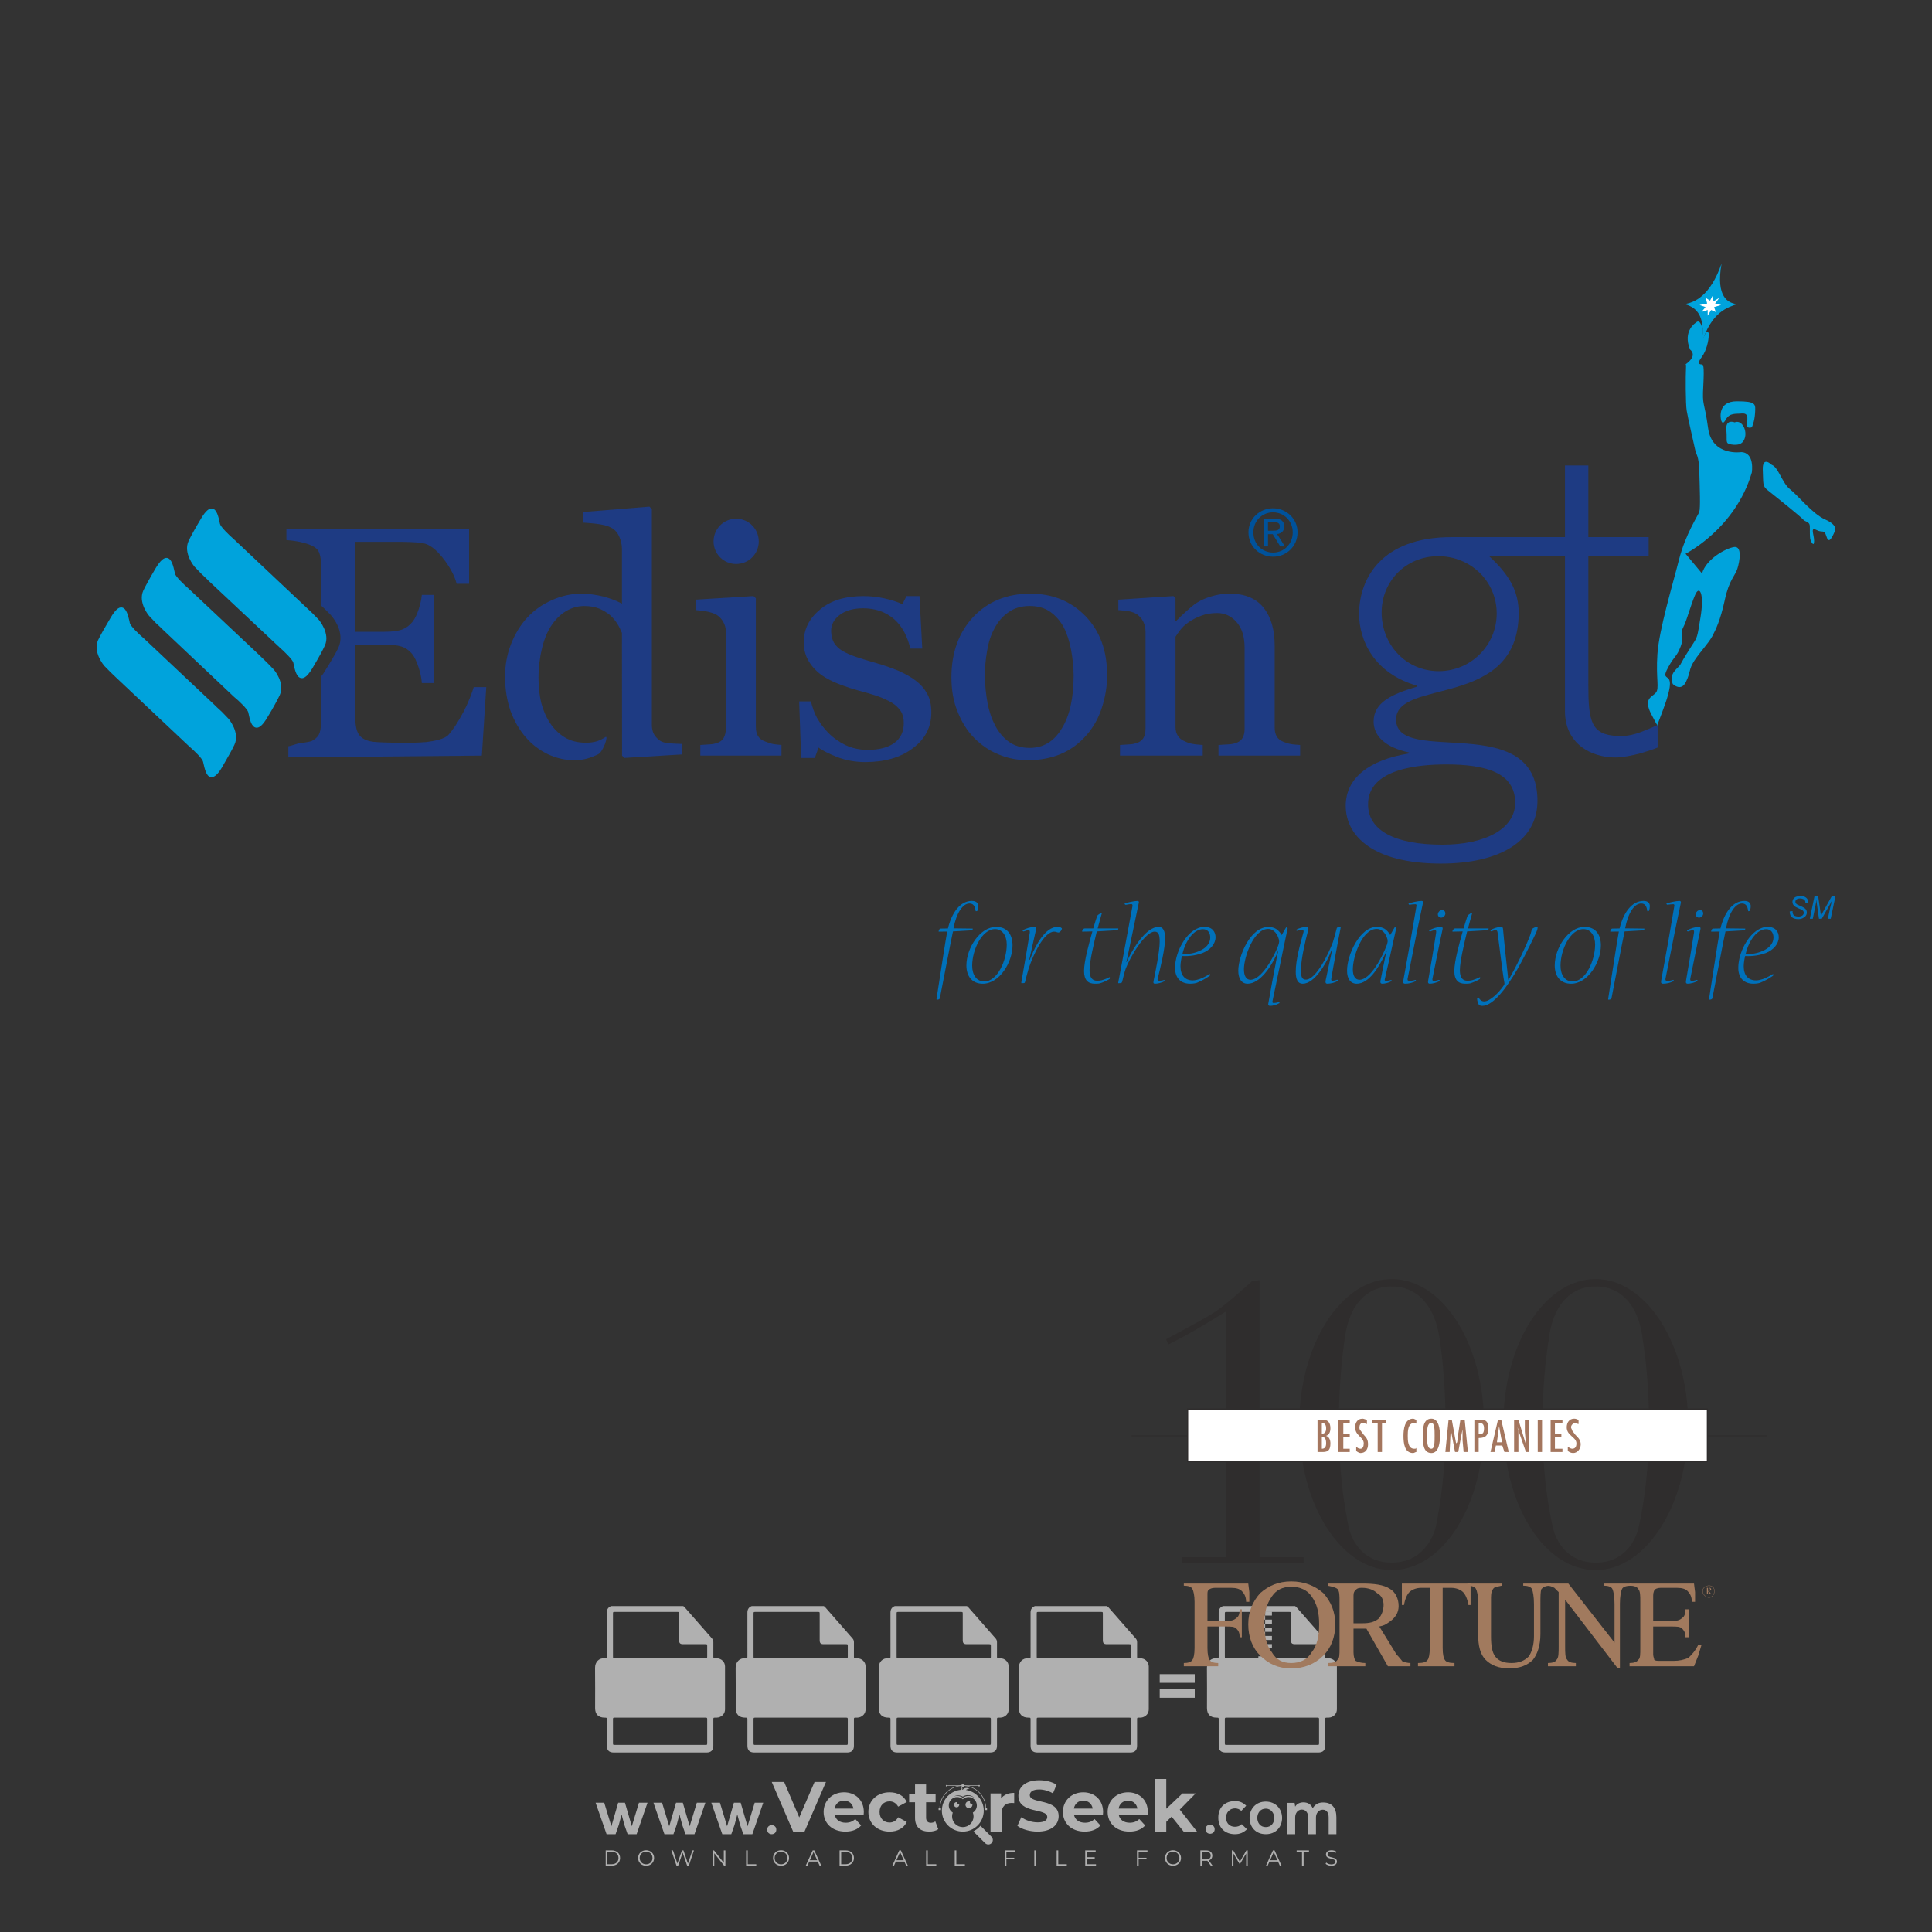<?xml version="1.0" encoding="iso-8859-1"?>
<!-- Generator: Adobe Illustrator 24.3.0, SVG Export Plug-In . SVG Version: 6.00 Build 0)  -->
<svg version="1.1" id="Layer_1" xmlns="http://www.w3.org/2000/svg" xmlns:xlink="http://www.w3.org/1999/xlink" x="0px" y="0px"
	 viewBox="0 0 500 500" style="enable-background:new 0 0 500 500;" xml:space="preserve">
<rect x="0" y="0" width="500" height="500" fill="#333333" stroke="none"/>
<g id="watermark_1_">
	<g>
		<g id="watermark" style="opacity:0.61;">
			<g>
				<g>
					<g>
						<g>
							<polygon style="fill:#FFFFFF;" points="213.765,461.172 208.204,474.017 205.268,474.017 199.726,461.172 202.938,461.172 
								206.846,470.347 210.81,461.172 							"/>
						</g>
						<g>
							<path style="fill:#FFFFFF;" d="M223.507,469.741h-7.469c0.275,1.23,1.321,1.982,2.826,1.982c1.046,0,1.798-0.312,2.477-0.954
								l1.523,1.651c-0.917,1.046-2.294,1.597-4.074,1.597c-3.413,0-5.634-2.147-5.634-5.083c0-2.954,2.257-5.083,5.267-5.083
								c2.899,0,5.138,1.945,5.138,5.12C223.562,469.191,223.526,469.503,223.507,469.741 M216.002,468.071h4.863
								c-0.202-1.248-1.138-2.055-2.422-2.055C217.139,466.016,216.204,466.805,216.002,468.071"/>
						</g>
						<g>
							<path style="fill:#FFFFFF;" d="M224.735,468.934c0-2.973,2.294-5.083,5.505-5.083c2.074,0,3.707,0.899,4.423,2.514
								l-2.22,1.193c-0.532-0.936-1.321-1.358-2.221-1.358c-1.45,0-2.587,1.009-2.587,2.734c0,1.725,1.138,2.734,2.587,2.734
								c0.899,0,1.688-0.404,2.221-1.358l2.22,1.211c-0.716,1.578-2.349,2.495-4.423,2.495
								C227.029,474.017,224.735,471.907,224.735,468.934"/>
						</g>
						<g>
							<path style="fill:#FFFFFF;" d="M242.828,473.393c-0.587,0.422-1.45,0.624-2.331,0.624c-2.33,0-3.688-1.193-3.688-3.542
								v-4.055h-1.523v-2.202h1.523v-2.404h2.863v2.404h2.459v2.202h-2.459v4.019c0,0.844,0.458,1.303,1.229,1.303
								c0.422,0,0.844-0.128,1.156-0.367L242.828,473.393z"/>
						</g>
					</g>
					<g>
						<path style="fill:#FFFFFF;" d="M262.474,463.997v2.643c-0.238-0.018-0.422-0.037-0.642-0.037
							c-1.578,0-2.624,0.862-2.624,2.753v4.661h-2.863v-9.873h2.734v1.303C259.776,464.493,260.951,463.997,262.474,463.997"/>
					</g>
					<g>
						<path style="fill:#FFFFFF;" d="M263.299,472.53l1.009-2.239c1.083,0.789,2.697,1.339,4.239,1.339
							c1.762,0,2.477-0.587,2.477-1.376c0-2.404-7.469-0.752-7.469-5.524c0-2.184,1.762-4,5.413-4c1.615,0,3.267,0.385,4.459,1.138
							l-0.918,2.257c-1.193-0.679-2.422-1.009-3.56-1.009c-1.761,0-2.44,0.66-2.44,1.468c0,2.367,7.468,0.734,7.468,5.45
							c0,2.147-1.78,3.982-5.45,3.982C266.492,474.017,264.437,473.411,263.299,472.53"/>
					</g>
					<g>
						<path style="fill:#FFFFFF;" d="M285.428,469.741h-7.469c0.275,1.23,1.321,1.982,2.826,1.982c1.046,0,1.798-0.312,2.477-0.954
							l1.523,1.651c-0.918,1.046-2.294,1.597-4.074,1.597c-3.413,0-5.634-2.147-5.634-5.083c0-2.954,2.257-5.083,5.267-5.083
							c2.9,0,5.138,1.945,5.138,5.12C285.484,469.191,285.447,469.503,285.428,469.741 M277.923,468.071h4.863
							c-0.202-1.248-1.138-2.055-2.422-2.055C279.061,466.016,278.125,466.805,277.923,468.071"/>
					</g>
					<g>
						<path style="fill:#FFFFFF;" d="M297.007,469.741h-7.469c0.275,1.23,1.321,1.982,2.826,1.982c1.046,0,1.798-0.312,2.477-0.954
							l1.523,1.651c-0.918,1.046-2.294,1.597-4.074,1.597c-3.413,0-5.634-2.147-5.634-5.083c0-2.954,2.257-5.083,5.267-5.083
							c2.899,0,5.138,1.945,5.138,5.12C297.062,469.191,297.025,469.503,297.007,469.741 M289.501,468.071h4.863
							c-0.202-1.248-1.138-2.055-2.422-2.055C290.639,466.016,289.703,466.805,289.501,468.071"/>
					</g>
					<g>
						<polygon style="fill:#FFFFFF;" points="303.208,470.145 301.831,471.503 301.831,474.017 298.969,474.017 298.969,460.401 
							301.831,460.401 301.831,468.108 306.016,464.144 309.429,464.144 305.318,468.328 309.796,474.017 306.327,474.017 						"/>
					</g>
					<g>
						<path style="fill:#FFFFFF;" d="M256.601,475.359L256.601,475.359l-2.86-2.86c-0.435,0.508-0.953,0.943-1.534,1.284
							c-0.092,0.069-0.186,0.136-0.283,0.199l3.027,3.027c0.456,0.456,1.195,0.456,1.65,0
							C257.057,476.554,257.057,475.815,256.601,475.359"/>
					</g>
					<g>
						<path style="fill:#FFFFFF;" d="M249.984,463.244c0.221-0.173,0.495-0.281,0.797-0.281c0.042,0,0.083,0.002,0.124,0.006
							c-0.214-0.156-0.478-0.249-0.764-0.249c-0.395,0-0.744,0.18-0.981,0.458c-0.051,0-0.1,0.006-0.151,0.008
							c0.039-0.077,0.064-0.162,0.064-0.255c0-0.234-0.143-0.434-0.346-0.519c0.087,0.126,0.138,0.279,0.138,0.445
							c0,0.122-0.031,0.237-0.081,0.341c-2.811,0.201-5.03,2.539-5.03,5.4c0,2.993,2.426,5.42,5.42,5.42
							c2.993,0,5.42-2.426,5.42-5.42C254.595,465.879,252.593,463.635,249.984,463.244 M247.983,464.656
							c0.435,0,0.844,0.112,1.199,0.309c0.374-0.245,0.82-0.387,1.299-0.387c0.711,0,1.348,0.312,1.784,0.806
							c-0.435-0.379-1.004-0.61-1.627-0.61c-0.449,0-0.87,0.12-1.234,0.329c-0.079,0.046-0.156,0.096-0.229,0.15
							c-0.065-0.048-0.133-0.093-0.204-0.134c-0.369-0.219-0.8-0.344-1.26-0.344c-0.3,0-0.588,0.054-0.854,0.152
							C247.196,464.754,247.578,464.656,247.983,464.656 M251.772,469.098c0.115,0.305,0.181,0.634,0.181,0.979
							c0,1.534-1.244,2.777-2.778,2.777c-1.534,0-2.777-1.243-2.777-2.777c0-0.345,0.066-0.674,0.181-0.979
							c-0.62-0.382-1.035-1.064-1.035-1.846c0-1.197,0.971-2.168,2.168-2.168c0.565,0,1.078,0.218,1.463,0.572
							c0.386-0.354,0.899-0.572,1.464-0.572c1.197,0,2.168,0.971,2.168,2.168C252.807,468.034,252.392,468.716,251.772,469.098"/>
					</g>
					<g>
						<path style="fill:#FFFFFF;" d="M251.666,467.061c0,0.497-0.404,0.901-0.901,0.901c-0.497,0-0.901-0.404-0.901-0.901
							s0.404-0.901,0.901-0.901c0.101,0,0.197,0.017,0.287,0.047c-0.03,0.062-0.045,0.132-0.045,0.204
							c0,0.273,0.221,0.494,0.494,0.494c0.05,0,0.099-0.008,0.146-0.022C251.66,466.941,251.666,467,251.666,467.061"/>
					</g>
					<g>
						<path style="fill:#FFFFFF;" d="M248.255,467.061c0,0.376-0.305,0.681-0.681,0.681c-0.376,0-0.681-0.305-0.681-0.681
							s0.305-0.681,0.681-0.681c0.076,0,0.149,0.013,0.217,0.035c-0.023,0.047-0.034,0.1-0.034,0.155
							c0,0.206,0.167,0.374,0.374,0.374c0.038,0,0.075-0.006,0.11-0.017C248.25,466.97,248.255,467.015,248.255,467.061"/>
					</g>
					<g>
						<g>
							<g>
								<rect x="242.908" y="467.83" style="fill:#FFFFFF;" width="0.616" height="0.616"/>
							</g>
							<g>
								<rect x="254.827" y="467.83" style="fill:#FFFFFF;" width="0.616" height="0.616"/>
							</g>
							<g>
								<path style="fill:#FFFFFF;" d="M255.205,468.082h-0.14c0-3.248-2.642-5.89-5.89-5.89c-3.248,0-5.89,2.642-5.89,5.89h-0.14
									c0-1.611,0.627-3.125,1.766-4.264c1.139-1.139,2.653-1.766,4.264-1.766c1.611,0,3.125,0.627,4.264,1.766
									C254.578,464.957,255.205,466.471,255.205,468.082"/>
							</g>
						</g>
						<g>
							<rect x="248.868" y="461.814" style="fill:#FFFFFF;" width="0.616" height="0.616"/>
						</g>
						<g>
							<rect x="244.95" y="462.052" style="fill:#FFFFFF;" width="8.45" height="0.14"/>
						</g>
						<g>
							<path style="fill:#FFFFFF;" d="M245.174,462.15c0,0.108-0.088,0.196-0.196,0.196c-0.108,0-0.196-0.088-0.196-0.196
								c0-0.108,0.088-0.196,0.196-0.196C245.086,461.954,245.174,462.042,245.174,462.15"/>
						</g>
						<g>
							<path style="fill:#FFFFFF;" d="M253.596,462.15c0,0.108-0.088,0.196-0.196,0.196c-0.108,0-0.196-0.088-0.196-0.196
								c0-0.108,0.088-0.196,0.196-0.196C253.509,461.954,253.596,462.042,253.596,462.15"/>
						</g>
					</g>
				</g>
				<g>
					<path style="fill:#FFFFFF;" d="M314.356,473.409c0,1.559-2.364,1.559-2.364,0C311.993,471.851,314.356,471.851,314.356,473.409
						z"/>
				</g>
				<g>
					<g>
						<g>
							<path style="fill:#FFFFFF;" d="M161.739,466.549l1.772,6.088l1.855-6.088h2.215l-2.823,8.14h-2.33l-0.837-2.396l-0.722-2.708
								l-0.722,2.708l-0.837,2.396h-2.33l-2.839-8.14h2.231l1.855,6.088l1.756-6.088H161.739z"/>
						</g>
						<g>
							<path style="fill:#FFFFFF;" d="M176.713,466.549l1.772,6.088l1.855-6.088h2.215l-2.823,8.14h-2.33l-0.837-2.396l-0.722-2.708
								l-0.722,2.708l-0.837,2.396h-2.33l-2.839-8.14h2.231l1.855,6.088l1.756-6.088H176.713z"/>
						</g>
						<g>
							<path style="fill:#FFFFFF;" d="M191.687,466.549l1.772,6.088l1.855-6.088h2.215l-2.823,8.14h-2.33l-0.837-2.396l-0.722-2.708
								l-0.722,2.708l-0.837,2.396h-2.33l-2.839-8.14h2.231l1.855,6.088l1.756-6.088H191.687z"/>
						</g>
					</g>
					<g>
						<path style="fill:#FFFFFF;" d="M200.908,473.52c0,1.559-2.364,1.559-2.364,0C198.545,471.962,200.908,471.962,200.908,473.52z
							"/>
					</g>
					<g>
						<path style="fill:#FFFFFF;" d="M322.71,473.409c-0.935,0.919-1.919,1.28-3.117,1.28c-2.346,0-4.3-1.411-4.3-4.282
							s1.953-4.284,4.3-4.284c1.149,0,2.035,0.329,2.921,1.199l-1.264,1.329c-0.476-0.428-1.066-0.64-1.623-0.64
							c-1.346,0-2.33,0.985-2.33,2.396c0,1.542,1.05,2.362,2.297,2.362c0.64,0,1.28-0.18,1.772-0.672L322.71,473.409z"/>
					</g>
					<g>
						<path style="fill:#FFFFFF;" d="M331.805,470.472c0,2.33-1.591,4.217-4.217,4.217c-2.626,0-4.201-1.887-4.201-4.217
							c0-2.314,1.609-4.217,4.185-4.217C330.149,466.255,331.805,468.158,331.805,470.472z M325.389,470.472
							c0,1.231,0.739,2.38,2.199,2.38c1.46,0,2.199-1.149,2.199-2.38c0-1.215-0.854-2.396-2.199-2.396
							C326.144,468.077,325.389,469.258,325.389,470.472z"/>
					</g>
					<g>
						<path style="fill:#FFFFFF;" d="M338.572,474.689v-4.332c0-1.068-0.559-2.035-1.658-2.035c-1.082,0-1.722,0.967-1.722,2.035
							v4.332h-2.003v-8.107h1.855l0.148,0.985c0.426-0.82,1.362-1.116,2.133-1.116c0.969,0,1.937,0.394,2.396,1.51
							c0.723-1.149,1.658-1.478,2.708-1.478c2.297,0,3.43,1.412,3.43,3.84v4.365h-2.003v-4.365c0-1.066-0.442-1.97-1.526-1.97
							c-1.082,0-1.756,0.935-1.756,2.003v4.332H338.572z"/>
					</g>
				</g>
			</g>
		</g>
		<g style="opacity:0.61;">
			<g>
				<g>
					<path style="fill:#FFFFFF;" d="M345.988,431.299c-0.006-1.224-0.959-2.121-2.189-2.14c-0.924-0.014-0.832,0.12-0.834-0.867
						c-0.003-1.097-0.007-2.194,0.003-3.292c0.003-0.379-0.112-0.691-0.362-0.976c-2.342-2.668-4.678-5.342-7.019-8.011
						c-0.12-0.137-0.275-0.244-0.414-0.366c-6.214,0-12.427,0-18.641,0c-0.794,0.293-1.14,0.868-1.138,1.709
						c0.01,3.748,0.004,7.496,0.004,11.243c0,0.556-0.003,0.589-0.55,0.551c-1.497-0.102-2.516,0.986-2.497,2.492
						c0.044,3.476,0.013,6.953,0.014,10.429c0.001,1.58,0.867,2.443,2.45,2.449c0.582,0.002,0.582,0.002,0.582,0.6
						c0,2.219-0.001,4.438,0.001,6.657c0.001,1.192,0.58,1.771,1.768,1.771c8.013,0.001,16.027,0.001,24.04,0
						c1.168,0,1.755-0.583,1.757-1.745c0.002-2.256,0-4.512,0.001-6.768c0-0.512,0.002-0.511,0.52-0.515
						c0.271-0.002,0.541,0.008,0.809-0.058c0.996-0.246,1.69-1.044,1.694-2.069C346.003,438.696,346.005,434.997,345.988,431.299z
						 M317.537,417.162c5.337,0,10.674,0,16.01,0c0.548,0,0.554,0.007,0.554,0.561c0.001,2.243-0.001,4.486,0.001,6.73
						c0.001,0.811,0.249,1.059,1.06,1.059c1.91,0.001,3.821,0,5.731,0.001c0.458,0,0.479,0.021,0.481,0.483
						c0.003,0.887,0.002,1.775,0,2.662c-0.001,0.477-0.024,0.498-0.504,0.499c-3.895,0.001-7.79,0-11.684,0
						c-3.882,0-7.765,0-11.647,0c-0.55,0-0.552-0.001-0.552-0.561c-0.001-3.624-0.001-7.247,0-10.871
						C316.987,417.166,316.991,417.162,317.537,417.162z M340.822,451.579c-3.883,0.001-7.766,0-11.65,0c-3.871,0-7.742,0-11.613,0
						c-0.572,0-0.574-0.002-0.574-0.579c-0.001-1.997-0.001-3.994,0.001-5.991c0-0.464,0.023-0.486,0.478-0.487
						c7.803-0.001,15.607-0.001,23.41,0c0.478,0,0.499,0.02,0.499,0.503c0.002,1.997,0.001,3.994,0,5.991
						C341.375,451.574,341.37,451.579,340.822,451.579z"/>
				</g>
				<g>
					<g>
						<rect x="327.418" y="417.053" style="fill:#FFFFFF;" width="1.757" height="1.054"/>
					</g>
					<g>
						<rect x="325.662" y="418.107" style="fill:#FFFFFF;" width="1.757" height="1.054"/>
					</g>
					<g>
						<rect x="327.418" y="419.161" style="fill:#FFFFFF;" width="1.757" height="1.054"/>
					</g>
					<g>
						<rect x="325.662" y="420.215" style="fill:#FFFFFF;" width="1.757" height="1.054"/>
					</g>
					<g>
						<rect x="327.418" y="421.269" style="fill:#FFFFFF;" width="1.757" height="1.054"/>
					</g>
					<g>
						<rect x="325.662" y="422.323" style="fill:#FFFFFF;" width="1.757" height="1.054"/>
					</g>
					<g>
						<rect x="327.418" y="423.378" style="fill:#FFFFFF;" width="1.757" height="1.054"/>
					</g>
					<g>
						<rect x="325.662" y="424.432" style="fill:#FFFFFF;" width="1.757" height="1.054"/>
					</g>
					<g>
						<rect x="327.418" y="425.486" style="fill:#FFFFFF;" width="1.757" height="1.054"/>
					</g>
					<g>
						<rect x="325.662" y="426.54" style="fill:#FFFFFF;" width="1.757" height="1.054"/>
					</g>
					<g>
						<rect x="327.418" y="427.594" style="fill:#FFFFFF;" width="1.757" height="1.054"/>
					</g>
					<g>
						<rect x="325.662" y="428.648" style="fill:#FFFFFF;" width="1.757" height="1.054"/>
					</g>
				</g>
			</g>
			<g>
				<path style="fill:#FFFFFF;" d="M187.637,431.299c-0.006-1.224-0.959-2.121-2.189-2.14c-0.924-0.014-0.832,0.12-0.834-0.867
					c-0.003-1.097-0.007-2.194,0.003-3.292c0.003-0.379-0.112-0.691-0.362-0.976c-2.342-2.668-4.678-5.342-7.019-8.011
					c-0.12-0.137-0.275-0.244-0.414-0.366c-6.214,0-12.427,0-18.641,0c-0.794,0.293-1.14,0.868-1.138,1.709
					c0.01,3.748,0.004,7.496,0.004,11.243c0,0.556-0.003,0.589-0.55,0.551c-1.497-0.102-2.516,0.986-2.497,2.492
					c0.044,3.476,0.013,6.953,0.014,10.429c0.001,1.58,0.867,2.443,2.45,2.449c0.582,0.002,0.582,0.002,0.582,0.6
					c0,2.219-0.001,4.438,0.001,6.657c0.001,1.192,0.58,1.771,1.768,1.771c8.013,0.001,16.027,0.001,24.04,0
					c1.168,0,1.755-0.583,1.757-1.745c0.002-2.256,0-4.512,0.001-6.768c0-0.512,0.002-0.511,0.52-0.515
					c0.271-0.002,0.541,0.008,0.809-0.058c0.996-0.246,1.69-1.044,1.694-2.069C187.652,438.696,187.655,434.997,187.637,431.299z
					 M159.187,417.162c5.337,0,10.674,0,16.01,0c0.548,0,0.554,0.007,0.554,0.561c0.001,2.243-0.001,4.486,0.001,6.73
					c0.001,0.811,0.249,1.059,1.06,1.059c1.91,0.001,3.821,0,5.731,0.001c0.458,0,0.479,0.021,0.481,0.483
					c0.003,0.887,0.002,1.775,0,2.662c-0.001,0.477-0.024,0.498-0.504,0.499c-3.895,0.001-7.79,0-11.684,0
					c-3.882,0-7.765,0-11.647,0c-0.55,0-0.552-0.001-0.552-0.561c-0.001-3.624-0.001-7.247,0-10.871
					C158.636,417.166,158.64,417.162,159.187,417.162z M182.472,451.579c-3.883,0.001-7.766,0-11.65,0c-3.871,0-7.742,0-11.613,0
					c-0.572,0-0.574-0.002-0.574-0.579c-0.001-1.997-0.001-3.994,0.001-5.991c0-0.464,0.023-0.486,0.478-0.487
					c7.803-0.001,15.607-0.001,23.41,0c0.478,0,0.499,0.02,0.499,0.503c0.002,1.997,0.001,3.994,0,5.991
					C183.024,451.574,183.019,451.579,182.472,451.579z"/>
			</g>
			<g>
				<path style="fill:#FFFFFF;" d="M159.779,440.669v-7.897h2.779c0.375,0,0.726,0.061,1.053,0.182
					c0.327,0.121,0.612,0.292,0.855,0.513c0.242,0.221,0.434,0.483,0.573,0.789c0.14,0.305,0.21,0.642,0.21,1.009
					c0,0.375-0.07,0.715-0.21,1.02c-0.14,0.305-0.331,0.568-0.573,0.789c-0.243,0.221-0.528,0.392-0.855,0.513
					c-0.327,0.121-0.678,0.182-1.053,0.182h-1.29v2.901H159.779z M162.58,436.356c0.39,0,0.684-0.111,0.882-0.331
					c0.199-0.22,0.298-0.474,0.298-0.761c0-0.14-0.024-0.276-0.072-0.408c-0.048-0.132-0.121-0.248-0.221-0.347
					c-0.099-0.099-0.223-0.178-0.37-0.237c-0.147-0.059-0.32-0.089-0.518-0.089h-1.312v2.173H162.58z"/>
				<path style="fill:#FFFFFF;" d="M166.308,432.771h1.731l3.177,5.294h0.088l-0.088-1.522v-3.772h1.478v7.897h-1.566l-3.353-5.592
					h-0.088l0.088,1.522v4.07h-1.467V432.771z"/>
				<path style="fill:#FFFFFF;" d="M177.922,436.334h3.872c0.022,0.089,0.04,0.195,0.055,0.32c0.014,0.125,0.022,0.25,0.022,0.375
					c0,0.507-0.077,0.985-0.231,1.434c-0.154,0.449-0.397,0.849-0.728,1.202c-0.353,0.375-0.776,0.666-1.268,0.871
					c-0.493,0.206-1.055,0.309-1.688,0.309c-0.574,0-1.114-0.103-1.622-0.309c-0.507-0.206-0.948-0.492-1.323-0.86
					c-0.375-0.367-0.673-0.803-0.894-1.307c-0.221-0.504-0.331-1.053-0.331-1.649c0-0.595,0.11-1.145,0.331-1.649
					c0.221-0.504,0.518-0.939,0.894-1.307c0.375-0.367,0.816-0.654,1.323-0.86c0.507-0.206,1.048-0.309,1.622-0.309
					c0.64,0,1.211,0.11,1.715,0.331c0.504,0.221,0.935,0.526,1.296,0.915l-1.025,1.004c-0.258-0.272-0.544-0.48-0.861-0.623
					c-0.316-0.143-0.695-0.215-1.136-0.215c-0.361,0-0.703,0.065-1.026,0.193c-0.324,0.129-0.607,0.311-0.85,0.546
					c-0.242,0.235-0.436,0.52-0.579,0.855c-0.143,0.335-0.215,0.708-0.215,1.119c0,0.412,0.072,0.785,0.215,1.12
					c0.143,0.335,0.338,0.62,0.584,0.855c0.246,0.235,0.531,0.418,0.855,0.546c0.323,0.129,0.669,0.193,1.037,0.193
					c0.419,0,0.773-0.061,1.064-0.182c0.29-0.121,0.538-0.278,0.744-0.469c0.148-0.132,0.275-0.3,0.381-0.502
					c0.106-0.202,0.189-0.428,0.248-0.678h-2.482V436.334z"/>
			</g>
			<g>
				<path style="fill:#FFFFFF;" d="M224.019,431.299c-0.006-1.224-0.959-2.121-2.189-2.14c-0.924-0.014-0.832,0.12-0.834-0.867
					c-0.003-1.097-0.007-2.194,0.003-3.292c0.003-0.379-0.112-0.691-0.362-0.976c-2.342-2.668-4.678-5.342-7.019-8.011
					c-0.12-0.137-0.275-0.244-0.414-0.366c-6.214,0-12.427,0-18.641,0c-0.794,0.293-1.14,0.868-1.138,1.709
					c0.01,3.748,0.004,7.496,0.004,11.243c0,0.556-0.003,0.589-0.55,0.551c-1.497-0.102-2.516,0.986-2.497,2.492
					c0.044,3.476,0.013,6.953,0.014,10.429c0.001,1.58,0.867,2.443,2.45,2.449c0.582,0.002,0.582,0.002,0.582,0.6
					c0,2.219-0.001,4.438,0.001,6.657c0.001,1.192,0.58,1.771,1.768,1.771c8.013,0.001,16.027,0.001,24.04,0
					c1.168,0,1.755-0.583,1.757-1.745c0.002-2.256,0-4.512,0.001-6.768c0-0.512,0.002-0.511,0.52-0.515
					c0.271-0.002,0.541,0.008,0.809-0.058c0.997-0.246,1.69-1.044,1.694-2.069C224.034,438.696,224.036,434.997,224.019,431.299z
					 M195.568,417.162c5.337,0,10.674,0,16.01,0c0.548,0,0.554,0.007,0.554,0.561c0.001,2.243-0.001,4.486,0.001,6.73
					c0.001,0.811,0.249,1.059,1.06,1.059c1.91,0.001,3.821,0,5.731,0.001c0.458,0,0.479,0.021,0.481,0.483
					c0.003,0.887,0.002,1.775,0,2.662c-0.001,0.477-0.024,0.498-0.504,0.499c-3.895,0.001-7.79,0-11.684,0
					c-3.882,0-7.765,0-11.647,0c-0.55,0-0.552-0.001-0.552-0.561c-0.001-3.624-0.001-7.247,0-10.871
					C195.018,417.166,195.022,417.162,195.568,417.162z M218.854,451.579c-3.883,0.001-7.766,0-11.65,0c-3.871,0-7.742,0-11.613,0
					c-0.572,0-0.574-0.002-0.574-0.579c-0.001-1.997-0.001-3.994,0.001-5.991c0-0.464,0.023-0.486,0.478-0.487
					c7.803-0.001,15.607-0.001,23.41,0c0.478,0,0.499,0.02,0.499,0.503c0.002,1.997,0.001,3.994,0,5.991
					C219.406,451.574,219.401,451.579,218.854,451.579z"/>
			</g>
			<g>
				<path style="fill:#FFFFFF;" d="M205.111,432.771h1.699l2.967,7.897h-1.644l-0.651-1.886h-3.044l-0.651,1.886h-1.643
					L205.111,432.771z M206.997,437.415l-0.706-1.974l-0.287-0.96h-0.088l-0.287,0.96l-0.706,1.974H206.997z"/>
				<path style="fill:#FFFFFF;" d="M211.331,434.536c-0.125,0-0.245-0.024-0.359-0.072c-0.114-0.048-0.213-0.114-0.298-0.199
					c-0.084-0.084-0.151-0.182-0.198-0.292c-0.048-0.11-0.072-0.232-0.072-0.364s0.024-0.254,0.072-0.364
					c0.048-0.11,0.114-0.208,0.198-0.292c0.084-0.084,0.184-0.151,0.298-0.198c0.114-0.048,0.233-0.072,0.359-0.072
					c0.257,0,0.478,0.09,0.662,0.27c0.184,0.181,0.276,0.399,0.276,0.656s-0.092,0.476-0.276,0.656
					C211.809,434.446,211.589,434.536,211.331,434.536z M210.615,440.669v-5.404h1.445v5.404H210.615z"/>
			</g>
			<g>
				<path style="fill:#FFFFFF;" d="M261.044,431.299c-0.006-1.224-0.959-2.121-2.189-2.14c-0.924-0.014-0.832,0.12-0.834-0.867
					c-0.003-1.097-0.007-2.194,0.003-3.292c0.003-0.379-0.112-0.691-0.362-0.976c-2.342-2.668-4.678-5.342-7.019-8.011
					c-0.12-0.137-0.275-0.244-0.414-0.366c-6.214,0-12.427,0-18.641,0c-0.794,0.293-1.14,0.868-1.138,1.709
					c0.01,3.748,0.004,7.496,0.004,11.243c0,0.556-0.003,0.589-0.55,0.551c-1.497-0.102-2.516,0.986-2.497,2.492
					c0.044,3.476,0.013,6.953,0.014,10.429c0.001,1.58,0.867,2.443,2.45,2.449c0.582,0.002,0.582,0.002,0.582,0.6
					c0,2.219-0.001,4.438,0.001,6.657c0.001,1.192,0.58,1.771,1.768,1.771c8.013,0.001,16.027,0.001,24.04,0
					c1.168,0,1.755-0.583,1.757-1.745c0.002-2.256,0-4.512,0.001-6.768c0-0.512,0.002-0.511,0.52-0.515
					c0.271-0.002,0.541,0.008,0.809-0.058c0.996-0.246,1.69-1.044,1.694-2.069C261.059,438.696,261.061,434.997,261.044,431.299z
					 M232.593,417.162c5.337,0,10.674,0,16.01,0c0.548,0,0.554,0.007,0.554,0.561c0.001,2.243-0.001,4.486,0.001,6.73
					c0.001,0.811,0.249,1.059,1.06,1.059c1.91,0.001,3.821,0,5.731,0.001c0.458,0,0.479,0.021,0.481,0.483
					c0.003,0.887,0.002,1.775,0,2.662c-0.001,0.477-0.024,0.498-0.504,0.499c-3.895,0.001-7.79,0-11.684,0
					c-3.882,0-7.765,0-11.647,0c-0.55,0-0.552-0.001-0.552-0.561c-0.001-3.624-0.001-7.247,0-10.871
					C232.042,417.166,232.047,417.162,232.593,417.162z M255.878,451.579c-3.883,0.001-7.766,0-11.65,0c-3.871,0-7.742,0-11.613,0
					c-0.572,0-0.574-0.002-0.574-0.579c-0.001-1.997-0.001-3.994,0.001-5.991c0-0.464,0.023-0.486,0.478-0.487
					c7.803-0.001,15.607-0.001,23.41,0c0.478,0,0.499,0.02,0.499,0.503c0.002,1.997,0.001,3.994,0,5.991
					C256.431,451.574,256.426,451.579,255.878,451.579z"/>
			</g>
			<g>
				<path style="fill:#FFFFFF;" d="M236.361,440.845c-0.338,0-0.662-0.048-0.971-0.143c-0.309-0.095-0.592-0.239-0.849-0.43
					c-0.257-0.191-0.481-0.425-0.673-0.7c-0.191-0.276-0.342-0.597-0.452-0.965l1.401-0.551c0.103,0.397,0.283,0.726,0.54,0.987
					c0.257,0.261,0.596,0.392,1.015,0.392c0.154,0,0.303-0.02,0.447-0.061c0.143-0.04,0.272-0.099,0.386-0.176
					s0.204-0.175,0.27-0.292c0.066-0.118,0.099-0.254,0.099-0.408c0-0.147-0.026-0.279-0.077-0.397
					c-0.051-0.117-0.138-0.227-0.259-0.331c-0.121-0.103-0.28-0.202-0.475-0.298c-0.195-0.095-0.435-0.195-0.722-0.298l-0.485-0.176
					c-0.213-0.073-0.429-0.173-0.645-0.298c-0.217-0.125-0.413-0.276-0.59-0.452c-0.177-0.176-0.322-0.384-0.436-0.623
					c-0.114-0.239-0.171-0.509-0.171-0.81c0-0.309,0.06-0.597,0.182-0.866c0.121-0.268,0.294-0.503,0.518-0.706
					c0.224-0.202,0.492-0.36,0.805-0.474s0.66-0.171,1.042-0.171c0.397,0,0.74,0.053,1.031,0.16
					c0.291,0.107,0.537,0.243,0.739,0.408c0.202,0.165,0.366,0.348,0.491,0.546c0.125,0.199,0.217,0.386,0.276,0.563l-1.312,0.551
					c-0.074-0.221-0.208-0.419-0.402-0.596c-0.195-0.176-0.462-0.265-0.8-0.265c-0.324,0-0.592,0.075-0.805,0.226
					c-0.213,0.151-0.32,0.348-0.32,0.59c0,0.235,0.103,0.436,0.309,0.601c0.206,0.165,0.533,0.325,0.982,0.48l0.497,0.165
					c0.316,0.111,0.605,0.237,0.866,0.381c0.261,0.143,0.485,0.314,0.673,0.513c0.187,0.199,0.331,0.425,0.43,0.678
					c0.1,0.254,0.149,0.546,0.149,0.877c0,0.412-0.083,0.767-0.248,1.064c-0.165,0.298-0.377,0.542-0.634,0.734
					c-0.258,0.191-0.548,0.335-0.872,0.43C236.986,440.797,236.67,440.845,236.361,440.845z"/>
				<path style="fill:#FFFFFF;" d="M239.516,432.771h1.61l1.633,4.754l0.287,1.015h0.088l0.309-1.015l1.699-4.754h1.61l-2.879,7.897
					h-1.566L239.516,432.771z"/>
				<path style="fill:#FFFFFF;" d="M251.097,436.334h3.871c0.022,0.089,0.04,0.195,0.055,0.32c0.015,0.125,0.023,0.25,0.023,0.375
					c0,0.507-0.078,0.985-0.232,1.434c-0.154,0.449-0.397,0.849-0.728,1.202c-0.353,0.375-0.775,0.666-1.268,0.871
					c-0.493,0.206-1.055,0.309-1.688,0.309c-0.574,0-1.114-0.103-1.621-0.309c-0.507-0.206-0.949-0.492-1.324-0.86
					c-0.375-0.367-0.673-0.803-0.894-1.307c-0.22-0.504-0.331-1.053-0.331-1.649c0-0.595,0.11-1.145,0.331-1.649
					c0.221-0.504,0.518-0.939,0.894-1.307c0.375-0.367,0.816-0.654,1.324-0.86c0.507-0.206,1.047-0.309,1.621-0.309
					c0.64,0,1.211,0.11,1.715,0.331c0.504,0.221,0.936,0.526,1.296,0.915l-1.026,1.004c-0.257-0.272-0.544-0.48-0.861-0.623
					c-0.316-0.143-0.694-0.215-1.136-0.215c-0.36,0-0.702,0.065-1.026,0.193c-0.323,0.129-0.607,0.311-0.849,0.546
					c-0.243,0.235-0.436,0.52-0.579,0.855c-0.143,0.335-0.215,0.708-0.215,1.119c0,0.412,0.072,0.785,0.215,1.12
					c0.143,0.335,0.338,0.62,0.585,0.855c0.246,0.235,0.531,0.418,0.854,0.546c0.324,0.129,0.669,0.193,1.037,0.193
					c0.419,0,0.774-0.061,1.064-0.182c0.29-0.121,0.539-0.278,0.745-0.469c0.147-0.132,0.274-0.3,0.38-0.502
					c0.107-0.202,0.189-0.428,0.248-0.678h-2.482V436.334z"/>
			</g>
			<g>
				<path style="fill:#FFFFFF;" d="M297.3,431.299c-0.006-1.224-0.959-2.121-2.189-2.14c-0.924-0.014-0.832,0.12-0.834-0.867
					c-0.003-1.097-0.007-2.194,0.003-3.292c0.003-0.379-0.112-0.691-0.362-0.976c-2.342-2.668-4.678-5.342-7.019-8.011
					c-0.12-0.137-0.275-0.244-0.414-0.366c-6.214,0-12.427,0-18.641,0c-0.794,0.293-1.14,0.868-1.138,1.709
					c0.01,3.748,0.004,7.496,0.004,11.243c0,0.556-0.003,0.589-0.55,0.551c-1.497-0.102-2.516,0.986-2.497,2.492
					c0.044,3.476,0.013,6.953,0.014,10.429c0.001,1.58,0.867,2.443,2.45,2.449c0.582,0.002,0.582,0.002,0.582,0.6
					c0,2.219-0.001,4.438,0.001,6.657c0.001,1.192,0.58,1.771,1.768,1.771c8.013,0.001,16.027,0.001,24.04,0
					c1.168,0,1.755-0.583,1.757-1.745c0.002-2.256,0-4.512,0.001-6.768c0-0.512,0.002-0.511,0.52-0.515
					c0.271-0.002,0.541,0.008,0.809-0.058c0.996-0.246,1.69-1.044,1.694-2.069C297.315,438.696,297.318,434.997,297.3,431.299z
					 M268.85,417.162c5.337,0,10.674,0,16.01,0c0.548,0,0.554,0.007,0.554,0.561c0.001,2.243-0.001,4.486,0.001,6.73
					c0.001,0.811,0.249,1.059,1.06,1.059c1.91,0.001,3.821,0,5.731,0.001c0.458,0,0.479,0.021,0.481,0.483
					c0.003,0.887,0.002,1.775,0,2.662c-0.001,0.477-0.024,0.498-0.504,0.499c-3.895,0.001-7.79,0-11.684,0
					c-3.882,0-7.765,0-11.647,0c-0.55,0-0.552-0.001-0.552-0.561c-0.001-3.624-0.001-7.247,0-10.871
					C268.299,417.166,268.303,417.162,268.85,417.162z M292.135,451.579c-3.883,0.001-7.766,0-11.65,0c-3.871,0-7.742,0-11.613,0
					c-0.572,0-0.574-0.002-0.574-0.579c-0.001-1.997-0.001-3.994,0.001-5.991c0-0.464,0.023-0.486,0.478-0.487
					c7.803-0.001,15.607-0.001,23.41,0c0.478,0,0.499,0.02,0.499,0.503c0.001,1.997,0.001,3.994,0,5.991
					C292.687,451.574,292.682,451.579,292.135,451.579z"/>
			</g>
			<g>
				<path style="fill:#FFFFFF;" d="M272.966,434.183v1.831h3.165v1.412h-3.165v1.831h3.518v1.412h-5.007v-7.897h5.007v1.412H272.966
					z"/>
				<path style="fill:#FFFFFF;" d="M277.852,440.669v-7.897h2.779c0.375,0,0.726,0.061,1.053,0.182
					c0.327,0.121,0.612,0.292,0.855,0.513c0.243,0.221,0.434,0.483,0.574,0.789c0.14,0.305,0.209,0.642,0.209,1.009
					c0,0.375-0.07,0.715-0.209,1.02c-0.14,0.305-0.331,0.568-0.574,0.789c-0.243,0.221-0.528,0.392-0.855,0.513
					c-0.327,0.121-0.678,0.182-1.053,0.182h-1.29v2.901H277.852z M280.653,436.356c0.389,0,0.684-0.111,0.882-0.331
					c0.199-0.22,0.298-0.474,0.298-0.761c0-0.14-0.024-0.276-0.072-0.408c-0.048-0.132-0.121-0.248-0.221-0.347
					c-0.099-0.099-0.222-0.178-0.37-0.237c-0.147-0.059-0.32-0.089-0.518-0.089h-1.312v2.173H280.653z"/>
				<path style="fill:#FFFFFF;" d="M286.797,440.845c-0.338,0-0.662-0.048-0.971-0.143c-0.309-0.095-0.592-0.239-0.849-0.43
					c-0.257-0.191-0.482-0.425-0.673-0.7c-0.191-0.276-0.342-0.597-0.452-0.965l1.401-0.551c0.103,0.397,0.283,0.726,0.541,0.987
					c0.257,0.261,0.595,0.392,1.015,0.392c0.154,0,0.303-0.02,0.447-0.061c0.143-0.04,0.272-0.099,0.386-0.176
					c0.114-0.077,0.204-0.175,0.27-0.292c0.066-0.118,0.1-0.254,0.1-0.408c0-0.147-0.026-0.279-0.077-0.397
					c-0.051-0.117-0.138-0.227-0.259-0.331c-0.121-0.103-0.279-0.202-0.474-0.298c-0.195-0.095-0.436-0.195-0.723-0.298
					l-0.485-0.176c-0.213-0.073-0.428-0.173-0.645-0.298c-0.217-0.125-0.414-0.276-0.59-0.452c-0.176-0.176-0.322-0.384-0.436-0.623
					c-0.114-0.239-0.171-0.509-0.171-0.81c0-0.309,0.061-0.597,0.182-0.866c0.121-0.268,0.294-0.503,0.518-0.706
					c0.224-0.202,0.493-0.36,0.805-0.474c0.312-0.114,0.66-0.171,1.042-0.171c0.397,0,0.741,0.053,1.031,0.16
					c0.29,0.107,0.537,0.243,0.739,0.408c0.202,0.165,0.365,0.348,0.491,0.546c0.125,0.199,0.217,0.386,0.276,0.563l-1.312,0.551
					c-0.074-0.221-0.208-0.419-0.403-0.596c-0.195-0.176-0.462-0.265-0.799-0.265c-0.324,0-0.592,0.075-0.805,0.226
					c-0.213,0.151-0.32,0.348-0.32,0.59c0,0.235,0.103,0.436,0.309,0.601c0.206,0.165,0.533,0.325,0.982,0.48l0.496,0.165
					c0.316,0.111,0.605,0.237,0.866,0.381c0.261,0.143,0.485,0.314,0.673,0.513c0.187,0.199,0.331,0.425,0.43,0.678
					c0.099,0.254,0.149,0.546,0.149,0.877c0,0.412-0.083,0.767-0.248,1.064c-0.165,0.298-0.377,0.542-0.634,0.734
					c-0.258,0.191-0.548,0.335-0.872,0.43C287.422,440.797,287.105,440.845,286.797,440.845z"/>
			</g>
			<g>
				<path style="fill:#FFFFFF;" d="M321.394,439.168l4.004-4.985h-3.827v-1.412h5.559v1.5l-3.96,4.985h4.004v1.412h-5.779V439.168z"
					/>
				<path style="fill:#FFFFFF;" d="M328.409,432.771h1.489v7.897h-1.489V432.771z"/>
				<path style="fill:#FFFFFF;" d="M331.486,440.669v-7.897h2.779c0.375,0,0.726,0.061,1.053,0.182
					c0.327,0.121,0.612,0.292,0.855,0.513s0.434,0.483,0.574,0.789c0.14,0.305,0.209,0.642,0.209,1.009
					c0,0.375-0.07,0.715-0.209,1.02c-0.14,0.305-0.331,0.568-0.574,0.789c-0.243,0.221-0.528,0.392-0.855,0.513
					c-0.327,0.121-0.678,0.182-1.053,0.182h-1.29v2.901H331.486z M334.288,436.356c0.389,0,0.684-0.111,0.882-0.331
					c0.199-0.22,0.298-0.474,0.298-0.761c0-0.14-0.024-0.276-0.072-0.408c-0.048-0.132-0.121-0.248-0.221-0.347
					c-0.099-0.099-0.222-0.178-0.37-0.237c-0.147-0.059-0.32-0.089-0.518-0.089h-1.312v2.173H334.288z"/>
			</g>
		</g>
		<g style="opacity:0.61;">
			<path style="fill:#FFFFFF;" d="M300.133,433.27h9.067v2.242h-9.067V433.27z M300.133,437.136h9.067v2.243h-9.067V437.136z"/>
		</g>
	</g>
	<g style="opacity:0.61;">
		<path style="fill:#FFFFFF;" d="M156.756,478.878h1.607c1.263,0,2.114,0.812,2.114,1.974c0,1.161-0.851,1.973-2.114,1.973h-1.607
			V478.878z M158.34,482.464c1.049,0,1.725-0.665,1.725-1.612c0-0.947-0.677-1.613-1.725-1.613h-1.167v3.225H158.34z"/>
		<path style="fill:#FFFFFF;" d="M165.139,480.851c0-1.15,0.879-2.007,2.075-2.007c1.184,0,2.069,0.851,2.069,2.007
			c0,1.156-0.885,2.007-2.069,2.007C166.019,482.858,165.139,482.002,165.139,480.851z M168.866,480.851
			c0-0.942-0.705-1.635-1.652-1.635c-0.953,0-1.663,0.693-1.663,1.635c0,0.941,0.71,1.635,1.663,1.635
			C168.162,482.486,168.866,481.793,168.866,480.851z"/>
		<path style="fill:#FFFFFF;" d="M179.596,478.878l-1.331,3.947h-0.44l-1.156-3.366l-1.161,3.366h-0.434l-1.331-3.947h0.429
			l1.139,3.394l1.178-3.394h0.389l1.161,3.411l1.156-3.411H179.596z"/>
		<path style="fill:#FFFFFF;" d="M187.731,478.878v3.947h-0.344l-2.537-3.202v3.202h-0.417v-3.947h0.344l2.543,3.203v-3.203H187.731
			z"/>
		<path style="fill:#FFFFFF;" d="M193.093,478.878h0.417v3.586h2.21v0.361h-2.627V478.878z"/>
		<path style="fill:#FFFFFF;" d="M200.061,480.851c0-1.15,0.879-2.007,2.075-2.007c1.184,0,2.069,0.851,2.069,2.007
			c0,1.156-0.885,2.007-2.069,2.007C200.941,482.858,200.061,482.002,200.061,480.851z M203.788,480.851
			c0-0.942-0.705-1.635-1.652-1.635c-0.953,0-1.663,0.693-1.663,1.635c0,0.941,0.71,1.635,1.663,1.635
			C203.083,482.486,203.788,481.793,203.788,480.851z"/>
		<path style="fill:#FFFFFF;" d="M211.636,481.77h-2.199l-0.474,1.054h-0.434l1.804-3.947h0.412l1.804,3.947h-0.44L211.636,481.77z
			 M211.484,481.432l-0.947-2.12l-0.947,2.12H211.484z"/>
		<path style="fill:#FFFFFF;" d="M217.28,478.878h1.607c1.263,0,2.114,0.812,2.114,1.974c0,1.161-0.851,1.973-2.114,1.973h-1.607
			V478.878z M218.864,482.464c1.049,0,1.725-0.665,1.725-1.612c0-0.947-0.677-1.613-1.725-1.613h-1.167v3.225H218.864z"/>
		<path style="fill:#FFFFFF;" d="M234.041,481.77h-2.199l-0.474,1.054h-0.434l1.804-3.947h0.412l1.804,3.947h-0.44L234.041,481.77z
			 M233.889,481.432l-0.947-2.12l-0.947,2.12H233.889z"/>
		<path style="fill:#FFFFFF;" d="M239.685,478.878h0.417v3.586h2.21v0.361h-2.627V478.878z"/>
		<path style="fill:#FFFFFF;" d="M247.082,478.878h0.417v3.586h2.21v0.361h-2.627V478.878z"/>
		<path style="fill:#FFFFFF;" d="M260.449,479.239v1.551h2.041v0.361h-2.041v1.675h-0.417v-3.947h2.706v0.361H260.449z"/>
		<path style="fill:#FFFFFF;" d="M267.678,478.878h0.417v3.947h-0.417V478.878z"/>
		<path style="fill:#FFFFFF;" d="M273.456,478.878h0.417v3.586h2.21v0.361h-2.627V478.878z"/>
		<path style="fill:#FFFFFF;" d="M283.644,482.464v0.361h-2.791v-3.947h2.706v0.361h-2.289v1.404h2.041v0.355h-2.041v1.466H283.644z
			"/>
		<path style="fill:#FFFFFF;" d="M294.672,479.239v1.551h2.041v0.361h-2.041v1.675h-0.417v-3.947h2.706v0.361H294.672z"/>
		<path style="fill:#FFFFFF;" d="M301.5,480.851c0-1.15,0.879-2.007,2.075-2.007c1.184,0,2.069,0.851,2.069,2.007
			c0,1.156-0.885,2.007-2.069,2.007C302.379,482.858,301.5,482.002,301.5,480.851z M305.226,480.851
			c0-0.942-0.705-1.635-1.652-1.635c-0.953,0-1.663,0.693-1.663,1.635c0,0.941,0.71,1.635,1.663,1.635
			C304.522,482.486,305.226,481.793,305.226,480.851z"/>
		<path style="fill:#FFFFFF;" d="M313.351,482.825l-0.902-1.269c-0.102,0.011-0.203,0.017-0.316,0.017h-1.06v1.252h-0.417v-3.947
			h1.477c1.004,0,1.613,0.507,1.613,1.353c0,0.62-0.327,1.054-0.902,1.24l0.964,1.353H313.351z M313.328,480.231
			c0-0.632-0.417-0.992-1.207-0.992h-1.048v1.979h1.048C312.911,481.218,313.328,480.851,313.328,480.231z"/>
		<path style="fill:#FFFFFF;" d="M322.907,478.878v3.947h-0.4v-3.158l-1.551,2.656h-0.197l-1.551-2.639v3.14h-0.4v-3.947h0.344
			l1.714,2.926l1.697-2.926H322.907z"/>
		<path style="fill:#FFFFFF;" d="M330.744,481.77h-2.199l-0.473,1.054h-0.434l1.804-3.947h0.411l1.804,3.947h-0.44L330.744,481.77z
			 M330.592,481.432l-0.947-2.12l-0.947,2.12H330.592z"/>
		<path style="fill:#FFFFFF;" d="M336.957,479.239h-1.387v-0.361h3.192v0.361h-1.387v3.586h-0.417V479.239z"/>
		<path style="fill:#FFFFFF;" d="M343.063,482.346l0.164-0.321c0.282,0.276,0.784,0.479,1.302,0.479c0.739,0,1.06-0.31,1.06-0.699
			c0-1.083-2.43-0.417-2.43-1.877c0-0.581,0.451-1.083,1.455-1.083c0.446,0,0.908,0.13,1.224,0.35l-0.141,0.333
			c-0.338-0.22-0.733-0.327-1.083-0.327c-0.722,0-1.043,0.321-1.043,0.716c0,1.083,2.43,0.429,2.43,1.866
			c0,0.581-0.462,1.077-1.472,1.077C343.937,482.858,343.356,482.65,343.063,482.346z"/>
	</g>
</g>
<g>
</g>
<g>
	<path style="fill-rule:evenodd;clip-rule:evenodd;fill:#2F2D2D;" d="M325.967,403.015v-71.718l-1.942,0.277
		c0,0-6.393,5.838-9.732,8.06c-3.058,1.946-12.51,6.952-12.51,6.952l0.557,1.392c0,0,5.006-2.506,8.618-4.726
		c3.336-1.951,6.393-3.896,6.393-3.896v63.658h-11.398v1.391h31.414v-1.391H325.967L325.967,403.015z"/>
	<path style="fill-rule:evenodd;clip-rule:evenodd;fill:#2F2D2D;" d="M360.16,404.406c9.452,0,11.397-9.174,11.397-9.174
		c5.003-23.909,1.114-48.093,1.114-48.093c-1.949-15.286-12.511-14.172-12.511-14.172s-10.561-1.114-12.231,14.172
		c0,0-3.891,24.185,1.11,48.093C349.039,395.232,350.709,404.406,360.16,404.406L360.16,404.406L360.16,404.406z M384.065,368.544
		c0,20.852-10.563,37.802-23.904,37.802c-13.065,0-23.907-16.95-23.907-37.802c0-20.566,10.841-37.525,23.907-37.525
		C373.501,331.02,384.065,347.979,384.065,368.544L384.065,368.544z"/>
	<path style="fill-rule:evenodd;clip-rule:evenodd;fill:#2F2D2D;" d="M412.975,404.406c9.451,0,11.121-9.174,11.121-9.174
		c5.282-23.909,1.112-48.093,1.112-48.093c-1.672-15.286-12.233-14.172-12.233-14.172s-10.564-1.114-12.231,14.172
		c0,0-4.17,24.185,1.115,48.093C401.858,395.232,403.523,404.406,412.975,404.406L412.975,404.406L412.975,404.406z
		 M436.886,368.544c0,20.852-10.844,37.802-23.911,37.802c-13.343,0-23.907-16.95-23.907-37.802
		c0-20.566,10.564-37.525,23.907-37.525C426.042,331.02,436.886,347.979,436.886,368.544L436.886,368.544z"/>
	
		<line style="fill:none;stroke:#2F2D2D;stroke-width:0.316;stroke-miterlimit:2.613;" x1="292.889" y1="371.604" x2="457.172" y2="371.604"/>
	<polygon style="fill-rule:evenodd;clip-rule:evenodd;fill:#FFFFFF;" points="307.346,364.658 441.884,364.658 441.884,378.276 
		307.346,378.276 307.346,364.658 	"/>
	<polygon style="fill:none;stroke:#2F2D2D;stroke-width:0.316;stroke-miterlimit:2.613;" points="307.346,364.658 
		441.884,364.658 441.884,378.276 307.346,378.276 307.346,364.658 307.346,364.658 	"/>
	<path style="fill-rule:evenodd;clip-rule:evenodd;fill:#A17A5E;" d="M309.152,426.499v-11.951c0-1.667-0.279-2.784-0.56-3.337
		c-0.275-0.56-1.11-0.837-2.222-0.837v-0.553h16.679l0.277,2.22v2.506h-0.834c0-1.392-0.553-2.226-1.11-2.784
		c-0.56-0.552-1.392-0.832-2.781-0.832h-4.173c-0.83,0-1.387,0.279-1.66,0.555c-0.279,0.277-0.279,0.554-0.279,1.394v6.667h4.723
		c1.39,0,2.225-0.276,2.779-0.83c0.557-0.28,0.833-1.111,0.833-2.225h0.56v7.228h-0.56c0-1.117-0.275-1.669-0.833-2.227
		c-0.554-0.557-1.389-0.557-2.779-0.557h-4.723v5.563c0,1.669,0.279,2.779,0.552,3.058c0.279,0.555,1.115,0.83,2.227,0.83v0.839
		h-8.897v-0.839c1.112,0,1.947-0.275,2.222-0.83C308.873,429.278,309.152,428.168,309.152,426.499L309.152,426.499z"/>
	<path style="fill-rule:evenodd;clip-rule:evenodd;fill:#A17A5E;" d="M334.171,431.779c3.331,0,6.113-1.113,8.335-3.337
		c1.947-1.944,3.059-4.723,3.059-8.059c0-3.337-1.112-5.836-3.059-8.062c-2.222-1.947-5.004-3.057-8.335-3.057
		c-3.336,0-5.843,1.11-8.061,3.057c-1.95,2.226-3.059,4.725-3.059,8.062c0,3.336,1.11,6.115,3.059,8.059
		C328.328,430.667,330.835,431.779,334.171,431.779L334.171,431.779L334.171,431.779z M334.171,430.387
		c-2.224,0-3.895-0.83-5.006-2.777c-1.389-1.672-1.946-4.168-1.946-7.227c0-3.057,0.557-5.283,1.946-7.228
		c1.111-1.669,2.782-2.504,5.006-2.504c2.222,0,4.168,0.835,5.279,2.504c1.39,1.945,1.947,4.171,1.947,7.228
		c0,3.059-0.557,5.555-1.947,7.227C338.339,429.557,336.393,430.387,334.171,430.387L334.171,430.387z"/>
	<path style="fill-rule:evenodd;clip-rule:evenodd;fill:#A17A5E;" d="M346.122,429.557c-0.275,0.555-1.114,0.83-2.502,0.83v0.839
		h9.729v-0.839c-1.112,0-1.949-0.275-2.499-0.557c-0.277-0.273-0.56-1.108-0.56-2.22v-6.118h3.34l5.555,9.734h5.838v-0.839
		c-0.832,0-1.389-0.275-1.942-0.275c-0.279-0.282-0.838-1.115-1.669-1.944l-4.448-7.232c1.389-0.273,1.667-0.552,2.504-1.111
		c1.664-1.109,2.497-2.499,2.497-4.168c0-1.947-0.833-3.616-2.22-4.446c-1.672-1.114-4.173-1.39-7.23-1.39h-8.895v0.553
		c1.388,0.277,2.227,0.557,2.502,0.837c0.552,0.552,0.552,1.669,0.552,3.337v11.951
		C346.674,428.168,346.674,429.278,346.122,429.557L346.122,429.557L346.122,429.557z M350.29,412.88
		c0-0.839,0.283-1.117,0.56-1.394c0.272-0.276,0.55-0.555,1.387-0.555h0.277c1.667,0,3.056,0.555,3.894,1.39
		c1.11,0.559,1.664,1.669,1.664,3.056c0,1.391-0.555,2.779-1.388,3.616c-1.114,0.832-2.228,1.112-4.17,1.112h-2.225V412.88
		L350.29,412.88z"/>
	<path style="fill-rule:evenodd;clip-rule:evenodd;fill:#A17A5E;" d="M370.028,426.499v-15.567h-2.227
		c-1.389,0-2.501,0.555-3.056,1.11c-0.555,0.557-1.112,1.669-1.391,3.337h-0.552v-2.779v-2.778h17.788v2.778v2.779h-0.557
		c-0.275-1.667-0.832-2.779-1.39-3.337c-0.555-0.554-1.667-1.11-3.059-1.11h-2.222v15.567c0,1.669,0.282,2.779,0.557,3.058
		c0.277,0.555,1.112,0.83,2.502,0.83v0.839h-9.451v-0.839c1.387,0,2.224-0.275,2.502-0.83
		C369.749,429.278,370.028,428.168,370.028,426.499L370.028,426.499z"/>
	<path style="fill-rule:evenodd;clip-rule:evenodd;fill:#A17A5E;" d="M398.659,422.883c0,3.056-0.83,5.285-1.947,6.674
		c-1.39,1.39-3.334,2.222-6.113,2.222c-2.781,0-4.726-0.833-6.118-2.222c-1.39-1.389-1.944-3.618-1.944-6.674v-8.335
		c0-1.667-0.28-2.784-0.557-3.337c-0.277-0.56-1.11-0.837-2.222-0.837v-0.553h8.897v0.553c-1.112,0.277-1.952,0.277-2.229,0.837
		c-0.278,0.276-0.553,0.83-0.553,2.222v10.009c0,2.497,0.275,4.168,1.111,5.28c0.835,1.108,2.222,1.665,4.168,1.665
		c1.95,0,3.339-0.557,4.449-1.665c0.837-1.112,1.389-3.059,1.389-5.28V415.1c0-1.945-0.277-3.337-0.552-3.89
		c-0.278-0.56-1.115-0.837-2.227-0.837v-0.553h7.225v0.553c-1.389,0-1.942,0.277-2.501,0.837c-0.275,0.552-0.275,1.944-0.275,3.89
		V422.883L398.659,422.883z"/>
	<path style="fill-rule:evenodd;clip-rule:evenodd;fill:#A17A5E;" d="M405.054,425.939c0,1.952,0,3.059,0.555,3.618
		c0.277,0.555,1.114,0.83,2.222,0.83v0.839h-7.225v-0.839c1.112,0,1.947-0.275,2.225-0.83c0.552-0.56,0.552-1.666,0.552-3.618
		v-13.898c-0.552-0.554-0.83-0.83-1.11-1.11c-0.555-0.28-1.11-0.557-1.947-0.557v-0.553h5.56l11.953,15.288V415.1
		c0-1.945-0.277-3.337-0.557-3.89c-0.278-0.56-1.108-0.837-2.222-0.837v-0.553h7.228v0.553c-1.388,0-2.226,0.277-2.504,0.837
		c-0.275,0.552-0.552,1.944-0.552,3.89v16.679h-0.557l-13.62-17.79V425.939L405.054,425.939z"/>
	<path style="fill-rule:evenodd;clip-rule:evenodd;fill:#A17A5E;" d="M421.73,431.226v-0.839c1.115,0,1.949-0.275,2.227-0.83
		c0.55-0.279,0.55-1.389,0.55-3.058v-11.951c0-1.667,0-2.784-0.55-3.337c-0.278-0.56-1.112-0.837-2.227-0.837v-0.553h16.678
		l0.279,2.22v2.506h-0.832c0-1.392-0.555-2.226-1.114-2.784c-0.553-0.552-1.39-0.832-2.777-0.832h-4.168
		c-0.84,0-1.392,0.279-1.67,0.555c0,0.277-0.282,0.554-0.282,1.394v6.667h4.726c1.394,0,2.229-0.276,2.781-0.83
		c0.557-0.28,0.837-1.111,0.837-2.225h0.832v7.228h-0.832c0-1.117-0.279-1.669-0.837-2.227c-0.552-0.557-1.387-0.557-2.781-0.557
		h-4.726v7.232c0,0.554,0.282,1.11,0.282,1.389c0.278,0.273,0.83,0.273,1.67,0.273h3.334c1.389,0,2.779-0.273,3.891-0.832
		c0.835-0.83,1.667-1.664,2.5-3.334h0.839l-0.839,2.779l-1.112,2.784H421.73L421.73,431.226z"/>
	<path style="fill-rule:evenodd;clip-rule:evenodd;fill:#A17A5E;" d="M442.025,411.763L442.025,411.763c0.275,0,0.553,0,0.553-0.277
		c0-0.555-0.278-0.555-0.553-0.555V411.763L442.025,411.763L442.025,411.763z M442.858,412.599h-0.279l-0.553-0.835v0.835h-0.279
		v-1.667h0.279c0.275,0,0.275,0,0.553,0l0.279,0.279c0,0.276-0.279,0.552-0.557,0.552L442.858,412.599L442.858,412.599z"/>
	<path style="fill:none;stroke:#A17A5E;stroke-width:0.079;stroke-miterlimit:2.613;" d="M443.692,411.763
		c0,0.835-0.56,1.67-1.392,1.67c-0.837,0-1.666-0.835-1.666-1.67c0-0.832,0.83-1.389,1.666-1.389
		C443.133,410.374,443.692,410.931,443.692,411.763L443.692,411.763L443.692,411.763z"/>
	<path style="fill-rule:evenodd;clip-rule:evenodd;fill:#A4765E;" d="M343.2,369.656c0,0.835-0.275,1.395-1.108,1.395v-2.784
		C342.924,368.267,343.2,368.825,343.2,369.656L343.2,369.656L343.2,369.656z M342.369,375.776c1.39,0,1.942-0.557,1.942-2.229
		c0-0.83-0.273-1.667-1.112-1.944c0.839-0.28,1.112-1.113,1.112-1.947c0-1.389-0.552-2.224-1.942-2.224h-1.392v8.344H342.369
		L342.369,375.776L342.369,375.776z M342.092,371.88c0.833,0,1.108,0.558,1.108,1.667c0,0.835-0.275,1.392-1.108,1.392V371.88
		L342.092,371.88z"/>
	<polygon style="fill-rule:evenodd;clip-rule:evenodd;fill:#A4765E;" points="349.314,367.432 349.314,368.267 347.65,368.267 
		347.65,371.051 349.314,371.051 349.314,371.88 347.65,371.88 347.65,374.939 349.314,374.939 349.314,375.776 346.258,375.776 
		346.258,367.432 349.314,367.432 	"/>
	<path style="fill-rule:evenodd;clip-rule:evenodd;fill:#A4765E;" d="M353.763,368.544c-0.277,0-0.554-0.277-1.107-0.277
		c-0.56,0-0.835,0.557-0.835,1.114c0,0.275,0,0.555,0.275,0.83l0.838,1.112c0.828,0.84,1.11,1.394,1.11,2.504
		c0,1.112-0.56,2.222-1.949,2.222c-0.275,0-0.83-0.273-1.11-0.552v-1.115c0.28,0.28,0.56,0.557,1.11,0.557
		c0.56,0,0.838-0.557,0.838-1.392c0-1.667-2.226-1.944-2.226-4.166c0-1.114,0.557-2.226,1.947-2.226c0.279,0,0.83,0.277,1.107,0.277
		V368.544L353.763,368.544z"/>
	<polygon style="fill-rule:evenodd;clip-rule:evenodd;fill:#A4765E;" points="358.768,367.432 358.768,368.267 357.659,368.267 
		357.659,375.776 356.544,375.776 356.544,368.267 355.155,368.267 355.155,367.432 358.768,367.432 	"/>
	<path style="fill-rule:evenodd;clip-rule:evenodd;fill:#A4765E;" d="M366.553,368.544c0-0.277-0.277-0.277-0.557-0.277
		c-1.67,0-1.67,2.224-1.67,3.337c0,1.114,0,3.336,1.67,3.336c0.28,0,0.557,0,0.557-0.277v1.114c-0.277,0-0.557,0.273-0.835,0.273
		c-2.224,0-2.501-2.502-2.501-4.445c0-1.667,0.277-4.448,2.501-4.448c0.278,0,0.558,0.277,0.835,0.277V368.544L366.553,368.544z"/>
	<path style="fill-rule:evenodd;clip-rule:evenodd;fill:#A4765E;" d="M370.443,367.155c-2.222,0-2.222,2.781-2.222,4.448
		c0,1.666,0,4.445,2.222,4.445c1.949,0,2.226-2.779,2.226-4.445C372.669,369.936,372.391,367.155,370.443,367.155L370.443,367.155
		L370.443,367.155z M370.443,368.267c0.837,0,0.837,1.669,0.837,3.337c0,1.666,0,3.336-0.837,3.336c-1.11,0-1.11-1.669-1.11-3.336
		C369.332,369.936,369.332,368.267,370.443,368.267L370.443,368.267z"/>
	<polygon style="fill-rule:evenodd;clip-rule:evenodd;fill:#A4765E;" points="375.726,367.432 376.838,373.547 377.119,373.27 
		377.394,371.051 377.947,367.432 379.062,367.432 379.894,375.776 378.784,375.776 378.509,372.718 378.509,371.051 
		378.509,369.936 378.225,371.323 377.394,375.776 376.558,375.776 375.448,369.936 375.168,375.776 374.059,375.776 
		374.89,367.432 375.726,367.432 	"/>
	<path style="fill-rule:evenodd;clip-rule:evenodd;fill:#A4765E;" d="M382.678,375.776v-3.613c1.944,0,2.502-0.84,2.502-2.507
		c0-2.224-1.115-2.224-2.227-2.224h-1.387v8.344H382.678L382.678,375.776L382.678,375.776z M382.953,368.267
		c0.835,0,1.112,0.557,1.112,1.389c0,1.115-0.277,1.667-1.387,1.395v-2.784H382.953L382.953,368.267z"/>
	<path style="fill-rule:evenodd;clip-rule:evenodd;fill:#A4765E;" d="M387.678,367.432l-1.944,8.344h1.109l0.278-1.671h1.669
		l0.557,1.671h1.11l-1.944-8.344H387.678L387.678,367.432L387.678,367.432z M388.791,373.27h-1.39l0.56-4.166l0.553,3.059
		L388.791,373.27L388.791,373.27z"/>
	<polygon style="fill-rule:evenodd;clip-rule:evenodd;fill:#A4765E;" points="392.961,369.936 392.961,372.718 392.961,375.776 
		391.85,375.776 391.85,367.432 392.961,367.432 394.91,373.827 394.629,370.491 394.629,367.432 395.743,367.432 395.743,375.776 
		394.91,375.776 392.684,369.381 392.961,369.936 	"/>
	<polygon style="fill-rule:evenodd;clip-rule:evenodd;fill:#A4765E;" points="397.965,375.776 399.079,375.776 399.079,367.432 
		397.965,367.432 397.965,375.776 	"/>
	<polygon style="fill-rule:evenodd;clip-rule:evenodd;fill:#A4765E;" points="404.358,367.432 404.358,368.267 402.411,368.267 
		402.411,371.051 404.08,371.051 404.08,371.88 402.411,371.88 402.411,374.939 404.358,374.939 404.358,375.776 401.299,375.776 
		401.299,367.432 404.358,367.432 	"/>
	<path style="fill-rule:evenodd;clip-rule:evenodd;fill:#A4765E;" d="M408.526,368.544c-0.277,0-0.552-0.277-0.832-0.277
		c-0.557,0-1.114,0.557-1.114,1.114c0,0.275,0.282,0.555,0.282,0.83l0.832,1.112c0.832,0.84,1.392,1.394,1.392,2.504
		c0,1.112-0.837,2.222-1.949,2.222c-0.557,0-1.108-0.273-1.39-0.552v-1.115c0.282,0.28,0.832,0.557,1.115,0.557
		c0.832,0,1.112-0.557,1.112-1.392c0-1.667-2.507-1.944-2.507-4.166c0-1.114,0.563-2.226,1.95-2.226c0.557,0,0.832,0.277,1.11,0.277
		V368.544L408.526,368.544z"/>
	<path style="fill:#0071BB;" d="M463.8,237.423c0.41,0.308,0.936,0.442,1.598,0.442c0.433,0,0.816-0.074,1.149-0.243
		c0.321-0.148,0.589-0.324,0.777-0.605c0.2-0.266,0.282-0.539,0.282-0.867c0-0.243-0.051-0.467-0.16-0.659
		c-0.118-0.213-0.275-0.351-0.49-0.509c-0.157-0.127-0.444-0.234-0.844-0.444c-0.513-0.205-0.83-0.379-0.978-0.439
		c-0.157-0.107-0.317-0.208-0.384-0.347c-0.065-0.108-0.095-0.222-0.095-0.381c0-0.217,0.077-0.43,0.243-0.569
		c0.224-0.176,0.564-0.285,0.978-0.285c0.24,0,0.456,0.031,0.636,0.118c0.213,0.069,0.349,0.155,0.478,0.247
		c0.105,0.115,0.171,0.268,0.216,0.409c0.021,0.087,0.037,0.231,0.037,0.388l0.769-0.064c0-0.046,0-0.086,0-0.105
		c0-0.245-0.069-0.486-0.224-0.747c-0.136-0.277-0.359-0.467-0.692-0.654c-0.323-0.136-0.723-0.204-1.203-0.204
		c-0.379,0-0.746,0.058-1.056,0.176c-0.3,0.113-0.534,0.303-0.705,0.552c-0.157,0.219-0.247,0.515-0.247,0.798
		c0,0.252,0.071,0.488,0.18,0.675c0.129,0.218,0.319,0.395,0.589,0.585c0.148,0.088,0.456,0.238,0.918,0.446
		c0.578,0.217,0.927,0.444,1.061,0.57c0.13,0.155,0.184,0.331,0.184,0.502c0,0.287-0.097,0.492-0.354,0.719
		c-0.235,0.173-0.592,0.278-1.049,0.278c-0.324,0-0.608-0.06-0.839-0.148c-0.234-0.088-0.4-0.218-0.511-0.437
		c-0.088-0.166-0.15-0.398-0.15-0.597l0.009-0.227l-0.75,0.081C463.183,236.62,463.386,237.121,463.8,237.423L463.8,237.423z"/>
	<path style="fill:#0071BB;" d="M469.153,237.77l0.745-3.681c0.083-0.312,0.136-0.719,0.203-1.222
		c0.019,0.432,0.051,0.839,0.115,1.174l0.53,3.729h0.732l2.153-3.789c0.233-0.423,0.434-0.827,0.617-1.195
		c-0.266,0.788-0.467,1.533-0.604,2.155l-0.6,2.83h0.75l1.205-5.775h-0.968l-2.002,3.585c-0.382,0.643-0.655,1.153-0.782,1.536
		c-0.019-0.445-0.099-0.898-0.16-1.407l-0.538-3.715h-0.962l-1.205,5.775H469.153L469.153,237.77z"/>
	<path style="fill:#0071BB;" d="M242.972,241.113c-0.065,0-0.065-0.028-0.065-0.058c0-0.099,0.097-0.316,0.126-0.414
		c0.126-0.229,0.256-0.321,0.48-0.321l1.813-0.033c0.954-3.948,3.089-7.13,6.178-7.13c1.211,0,1.655,0.601,1.655,1.367
		c0,0.416-0.094,0.827-0.187,1.147c-0.036,0.094-0.224,0.162-0.416,0.162c-0.032,0-0.065-0.033-0.065-0.097
		c-0.16-1.211-0.576-1.91-1.593-1.91c-1.748,0-3.372,2.418-4.139,6.433l4.939,0.062c0.028,0,0.062,0.029,0.062,0.065
		c0,0.125-0.126,0.383-0.222,0.383l-4.906,0.287c-0.478,2.162-0.858,4.264-1.274,6.361c-0.414,2.099-1.591,8.244-2.134,10.954
		c-0.065,0.253-0.414,0.347-0.763,0.347c-0.094,0-0.094-0.062-0.094-0.162c0.288-1.713,1.4-9.192,1.782-11.484
		c0.255-1.69,0.666-4.203,0.986-5.986L242.972,241.113L242.972,241.113z"/>
	<path style="fill:#0071BB;" d="M254.719,254.005c3.472,0,5.826-5.542,5.826-9.544c0-2.266-1.108-4.007-3.026-4.007
		c-3.371,0-5.92,5.311-5.92,9.477c0,2.416,1.208,4.073,3.088,4.073H254.719L254.719,254.005L254.719,254.005z M254.306,254.579
		c-2.672,0-4.203-1.88-4.203-4.715c0-4.513,3.533-9.988,7.708-9.988c2.869,0,4.229,2.002,4.229,4.777
		c0,4.386-3.368,9.926-7.702,9.926H254.306L254.306,254.579z"/>
	<path style="fill:#0071BB;" d="M273.695,239.876c0.545,0,0.859,0.127,1.084,0.349c0.037,0.033,0.037,0.062,0.037,0.124
		c0,0.292-0.453,0.99-0.899,0.99c-0.159,0-0.28-0.062-0.409-0.092c-0.192-0.093-0.477-0.134-0.703-0.134
		c-2.672,0-5.507,6.18-6.624,9.646c-0.219,0.731-0.728,2.615-0.89,3.308c-0.067,0.259-0.127,0.352-0.342,0.352l-0.546,0.032
		c-0.062,0-0.097-0.064-0.097-0.164c0.284-1.683,0.827-4.772,1.274-7.35c0.316-1.902,0.793-4.642,0.928-5.567
		c0.057-0.483-0.068-0.631-0.292-0.631c-0.289,0-0.832,0.148-1.244,0.316c-0.127,0.058-0.314-0.099-0.314-0.224
		c0-0.035,0.023-0.062,0.093-0.092c0.633-0.418,2.039-0.862,2.994-0.862c0.349,0,0.448,0.287,0.384,0.67
		c-0.287,1.205-1.055,4.676-1.526,6.839c-0.069,0.354-0.162,0.727-0.229,1.013h0.134c0.155-0.384,0.282-0.699,0.379-0.951
		c1.077-2.636,3.595-7.572,6.776-7.572H273.695L273.695,239.876z"/>
	<path style="fill:#0071BB;" d="M289.359,240.287c0.039,0,0.067,0,0.067,0.062c0,0.128-0.126,0.389-0.222,0.389l-5.354,0.316
		c-0.696,2.897-1.875,7.665-1.875,10.053c0,1.937,0.735,2.705,1.972,2.705c0.383,0,0.766-0.028,1.184-0.125
		c0.344-0.125,1.269-0.384,2.009-0.798c0.058-0.028,0.093,0,0.093,0.13c0,0.125-0.035,0.284-0.093,0.354
		c-0.671,0.411-1.787,0.913-2.488,1.112c-0.351,0.093-1.052,0.093-1.341,0.093c-1.683,0-2.763-0.891-2.763-3.279
		c0-2.614,1.364-7.413,2.161-10.245l-2.58,0.058c-0.029,0-0.097-0.028-0.097-0.058c0-0.126,0.097-0.287,0.224-0.446
		c0.127-0.259,0.291-0.322,0.541-0.322h2.135c0.221-0.76,0.697-2.358,0.982-3.151c0.099-0.192,0.197-0.349,0.386-0.446
		c0.257-0.187,0.696-0.473,0.79-0.473c0.07,0,0.102,0.027,0.07,0.122c-0.229,0.825-0.795,2.774-1.084,3.948H289.359L289.359,240.287
		z"/>
	<path style="fill:#0071BB;" d="M291.561,249.004c0.227-0.446,0.382-0.855,0.539-1.145c1.084-2.187,4.427-7.983,7.776-7.983
		c1.202,0,1.648,1.179,1.648,2.899c0,2.863-1.145,7.313-1.912,10.529c-0.093,0.353,0,0.509,0.353,0.509
		c0.354,0,0.763-0.028,1.24-0.187c0.092-0.037,0.229,0.062,0.229,0.187c0,0.032-0.035,0.067-0.069,0.097
		c-0.668,0.446-1.875,0.668-2.419,0.668c-0.316,0-0.446-0.128-0.446-0.35c0-0.125,0.03-0.319,0.067-0.478
		c0.414-1.97,1.556-7.507,1.556-9.997c0-1.78-0.247-2.641-1.306-2.641c-2.483,0-6.303,6.529-7.447,9.484
		c-0.284,0.703-0.763,2.611-0.954,3.44c-0.067,0.289-0.225,0.382-0.479,0.382l-0.446,0.032c-0.093,0-0.128-0.064-0.093-0.187
		c0.439-2.231,1.461-7.736,1.938-10.343c0.386-2.07,1.595-8.569,1.75-9.427c0.065-0.349-0.12-0.515-0.285-0.515
		c-0.384,0-1.012,0.104-1.431,0.197c-0.162,0-0.324-0.157-0.324-0.287c0-0.028,0.04-0.062,0.097-0.094
		c0.671-0.222,2.386-0.636,3.221-0.636c0.319,0,0.446,0.159,0.342,0.539c-0.659,3.345-2.124,10.058-2.918,13.976
		c-0.097,0.44-0.199,0.826-0.291,1.299L291.561,249.004L291.561,249.004z"/>
	<path style="fill:#0071BB;" d="M311.3,240.477c-2.259,0-4.422,2.775-5.283,6.373c1.533,0.152,3.087-0.163,4.301-0.706
		c1.683-0.666,2.895-1.94,2.895-3.501c0-1.049-0.509-2.167-1.878-2.167H311.3L311.3,240.477L311.3,240.477z M313.148,252.19
		c0,0.13,0,0.291-0.095,0.353c-0.698,0.477-2.007,1.301-3.119,1.72c-0.284,0.155-1.027,0.315-1.913,0.315
		c-2.323,0-3.916-1.339-3.916-4.109c0-4.481,3.47-10.594,7.612-10.594c2.034,0,2.867,1.304,2.867,2.702
		c0,1.626-1.309,3.281-3.41,4.084c-1.402,0.501-3.216,0.88-5.283,0.753c-0.192,0.666-0.384,1.879-0.384,2.641
		c0,2.328,1.146,3.664,3.186,3.664c0.638,0,1.339-0.196,1.777-0.346c0.764-0.261,1.915-0.867,2.613-1.312
		c0.03,0,0.065,0.035,0.065,0.093V252.19L313.148,252.19z"/>
	<path style="fill:#0071BB;" d="M328.18,240.412c-3.764,0-6.249,7.328-6.249,10.412c0,1.78,0.61,2.74,1.694,2.74
		c2.797,0,6.048-5.796,7.197-8.911c0.121-0.353,0.225-0.732,0.225-0.99c0-0.157-0.04-0.344-0.067-0.508
		c-0.292-1.142-1.147-2.743-2.773-2.743H328.18L328.18,240.412L328.18,240.412z M332.793,240.096c0.03-0.065,0.09-0.092,0.129-0.092
		c0.125,0,0.317,0.16,0.317,0.284c-0.606,2.838-1.277,6.019-1.979,9.485c-0.694,3.273-1.746,8.342-1.937,9.297
		c-0.065,0.351,0,0.506,0.319,0.506c0.347,0,0.893-0.092,1.274-0.219c0.132-0.033,0.224,0.065,0.224,0.189
		c0,0.03,0,0.03-0.034,0.065c-0.706,0.444-1.749,0.703-2.387,0.703c-0.388,0-0.51-0.196-0.51-0.384c0-0.127,0.065-0.383,0.09-0.538
		c0.294-1.755,1.471-8.22,2.102-11.401c0.102-0.477,0.259-1.17,0.384-1.746l-0.095-0.033c-0.123,0.382-0.25,0.765-0.412,1.05
		c-1.239,2.733-4.168,7.318-7.389,7.318c-1.59,0-2.421-1.305-2.421-3.376c0-3.755,3.093-11.295,7.773-11.295
		c1.683,0,2.449,0.701,3.122,1.558c0.094,0.128,0.187,0.35,0.287,0.481h0.062L332.793,240.096L332.793,240.096z"/>
	<path style="fill:#0071BB;" d="M346.871,239.941c0.093,0,0.127,0.062,0.093,0.155c-0.253,1.275-0.955,4.877-1.275,6.724
		c-0.316,1.644-1.019,5.592-1.142,6.388c-0.097,0.48,0.055,0.605,0.319,0.605c0.284,0,0.664-0.062,1.11-0.25
		c0.157-0.069,0.287,0.094,0.287,0.222c0,0.028-0.03,0.06-0.093,0.094c-0.64,0.407-1.759,0.699-2.682,0.699
		c-0.289,0-0.444-0.192-0.444-0.446c0-0.158,0.035-0.382,0.062-0.544c0.316-1.526,1.055-4.869,1.399-6.548
		c0.069-0.419,0.164-0.798,0.261-1.246h-0.128c-0.189,0.511-0.319,0.827-0.478,1.207c-1.022,2.386-3.949,7.577-7.003,7.577
		c-1.343,0-1.817-1.205-1.817-3.119c0-3.089,1.174-7.223,2.008-10.212c0.094-0.384-0.035-0.576-0.382-0.576
		c-0.383,0-0.83,0.068-1.276,0.216c-0.122,0.069-0.221-0.118-0.221-0.216c0-0.03,0-0.03,0.029-0.062
		c0.639-0.416,1.878-0.732,2.646-0.732c0.417,0,0.539,0.259,0.444,0.696c-0.761,2.899-1.906,7.639-1.906,10.566
		c0,1.69,0.315,2.386,1.277,2.386c2.638,0,5.917-6.77,6.998-9.701c0.253-0.733,0.795-2.8,0.955-3.438
		c0.037-0.29,0.222-0.412,0.419-0.412L346.871,239.941L346.871,239.941z"/>
	<path style="fill:#0071BB;" d="M356.258,240.412c-3.724,0-6.143,7.101-6.143,10.47c0,1.722,0.639,2.682,1.716,2.682
		c2.837,0,5.928-5.921,7.103-9.068c0.097-0.321,0.189-0.7,0.189-0.862c0-0.194-0.033-0.354-0.033-0.478
		c-0.285-1.114-1.107-2.743-2.797-2.743H356.258L356.258,240.412L356.258,240.412z M360.912,240.031
		c0.028-0.028,0.06-0.057,0.097-0.057c0.122,0,0.34,0.122,0.314,0.347c-0.314,1.373-1.466,6.529-1.817,8.178
		c-0.284,1.241-0.892,3.849-1.114,4.876c-0.097,0.314,0,0.471,0.288,0.471c0.384,0,0.891-0.094,1.302-0.219
		c0.068-0.037,0.192,0.094,0.192,0.219c0,0.035-0.026,0.035-0.058,0.065c-0.71,0.446-1.753,0.668-2.39,0.668
		c-0.327,0-0.48-0.192-0.48-0.384c0-0.128,0-0.285,0.035-0.475c0.186-0.892,0.824-4.268,1.307-6.494
		c0.091-0.347,0.187-0.697,0.287-0.982l-0.099-0.033c-0.187,0.382-0.292,0.726-0.449,0.988c-1.526,3.238-4.106,7.38-7.191,7.38
		c-1.66,0-2.52-1.305-2.52-3.376c0-4.132,3.311-11.327,7.706-11.327c1.723,0,2.518,0.765,3.057,1.494
		c0.127,0.192,0.254,0.381,0.354,0.546h0.097L360.912,240.031L360.912,240.031z"/>
	<path style="fill:#0071BB;" d="M363.682,254.579c-0.351,0-0.541-0.128-0.541-0.384c0-0.128,0.027-0.35,0.06-0.569
		c0.256-1.404,1.211-6.717,1.815-10.055c0.602-3.408,1.306-7.584,1.56-9.077c0.067-0.349-0.065-0.476-0.255-0.476
		c-0.381,0-1.116,0.065-1.502,0.127c-0.15,0.03-0.282-0.127-0.282-0.257c0-0.028,0-0.062,0.062-0.094
		c0.672-0.222,2.458-0.636,3.28-0.636c0.32,0,0.449,0.159,0.384,0.506c-0.284,1.441-1.468,6.847-2.067,10.035
		c-0.541,2.675-1.496,7.44-1.914,9.606c-0.065,0.353,0.065,0.541,0.449,0.541c0.507,0,1.052-0.094,1.533-0.256
		c0.057-0.025,0.185,0.099,0.185,0.224c0,0.032-0.031,0.032-0.067,0.067c-0.664,0.446-1.878,0.699-2.671,0.699H363.682
		L363.682,254.579z"/>
	<path style="fill:#0071BB;" d="M373.226,235.546c0.642,0,0.833,0.507,0.833,0.86c0,0.571-0.509,1.085-1.112,1.085
		c-0.383,0-0.83-0.327-0.83-0.83c0-0.514,0.448-1.115,1.081-1.115H373.226L373.226,235.546L373.226,235.546z M372.947,239.876
		c0.319,0,0.506,0.219,0.381,0.67c-0.287,1.401-1.052,4.872-1.433,6.87c-0.322,1.722-0.989,4.806-1.179,5.858
		c-0.067,0.384,0.033,0.571,0.317,0.571c0.383,0,0.862-0.094,1.336-0.256c0.127-0.025,0.222,0.099,0.222,0.224
		c0,0.032-0.026,0.032-0.06,0.067c-0.663,0.446-1.882,0.699-2.49,0.699c-0.343,0-0.474-0.192-0.474-0.414
		c0-0.127,0.04-0.414,0.065-0.539c0.097-0.64,0.675-3.887,1.084-6.301c0.449-2.672,0.79-4.968,0.953-5.955
		c0.065-0.483-0.03-0.631-0.279-0.631c-0.287,0-0.83,0.148-1.214,0.316c-0.16,0.058-0.319-0.099-0.319-0.224
		c0-0.035,0.037-0.062,0.091-0.092c0.639-0.389,2.008-0.862,2.96-0.862H372.947L372.947,239.876z"/>
	<path style="fill:#0071BB;" d="M385.203,240.287c0.03,0,0.062,0,0.062,0.062c0,0.128-0.126,0.389-0.219,0.389l-5.353,0.316
		c-0.693,2.897-1.877,7.665-1.877,10.053c0,1.937,0.731,2.705,1.974,2.705c0.384,0,0.77-0.028,1.177-0.125
		c0.349-0.125,1.274-0.384,2.007-0.798c0.065-0.028,0.092,0,0.092,0.13c0,0.125-0.028,0.284-0.092,0.354
		c-0.671,0.411-1.783,0.913-2.485,1.112c-0.35,0.093-1.052,0.093-1.339,0.093c-1.686,0-2.77-0.891-2.77-3.279
		c0-2.614,1.368-7.413,2.167-10.245l-2.579,0.058c-0.032,0-0.094-0.028-0.094-0.058c0-0.126,0.094-0.287,0.218-0.446
		c0.134-0.259,0.289-0.322,0.545-0.322h2.136c0.227-0.76,0.701-2.358,0.981-3.151c0.102-0.192,0.197-0.349,0.386-0.446
		c0.257-0.187,0.699-0.473,0.791-0.473c0.067,0,0.102,0.027,0.067,0.122c-0.22,0.825-0.798,2.774-1.082,3.948H385.203
		L385.203,240.287z"/>
	<path style="fill:#0071BB;" d="M390.426,253.564c0.157-0.324,0.412-0.765,0.575-1.02c1.429-2.487,3.562-6.841,4.801-9.993
		c0.261-0.603,0.543-1.56,0.578-1.88c0-0.099,0.063-0.161,0.126-0.259c0.255-0.219,0.891-0.536,1.274-0.536
		c0.128,0,0.163,0.097,0.163,0.194c0,0.383-0.319,1.206-0.74,2.032c-1.044,2.134-4.069,8.462-6.427,11.807
		c-1.907,2.931-4.747,6.402-7.166,6.402c-0.409,0-0.668-0.094-0.857-0.291c-0.255-0.247-0.48-1.149-0.48-1.523
		c0-0.169,0.194-0.352,0.316-0.352c0.032,0,0.068,0.028,0.094,0.068c0.327,0.601,0.835,0.95,1.407,0.95
		c1.5,0,3.787-2.194,5.121-4.198c0.162-0.224,0.162-0.417,0.105-0.77c-0.446-2.289-1.341-9.831-1.755-12.918
		c-0.067-0.391-0.224-0.539-0.414-0.539c-0.351,0-0.802,0.125-1.116,0.285c-0.158,0.062-0.317-0.137-0.317-0.255
		c0-0.03,0.031-0.064,0.093-0.097c0.539-0.322,1.72-0.795,2.744-0.795c0.319,0,0.409,0.259,0.44,0.634
		c0.288,3.348,0.929,9.132,1.246,12.064c0,0.289,0.027,0.634,0.099,0.989H390.426L390.426,253.564z"/>
	<path style="fill:#0071BB;" d="M406.982,254.005c3.469,0,5.833-5.542,5.833-9.544c0-2.266-1.126-4.007-3.035-4.007
		c-3.369,0-5.919,5.311-5.919,9.477c0,2.416,1.211,4.073,3.086,4.073H406.982L406.982,254.005L406.982,254.005z M406.566,254.579
		c-2.67,0-4.201-1.88-4.201-4.715c0-4.513,3.535-9.988,7.701-9.988c2.869,0,4.242,2.002,4.242,4.777
		c0,4.386-3.382,9.926-7.708,9.926H406.566L406.566,254.579z"/>
	<path style="fill:#0071BB;" d="M416.788,241.113c-0.062,0-0.062-0.028-0.062-0.058c0-0.099,0.09-0.316,0.127-0.414
		c0.125-0.229,0.253-0.321,0.478-0.321l1.813-0.033c0.953-3.948,3.089-7.13,6.182-7.13c1.208,0,1.649,0.601,1.649,1.367
		c0,0.416-0.092,0.827-0.187,1.147c-0.037,0.094-0.224,0.162-0.419,0.162c-0.028,0-0.062-0.033-0.062-0.097
		c-0.161-1.211-0.571-1.91-1.59-1.91c-1.753,0-3.376,2.418-4.141,6.433l4.931,0.062c0.037,0,0.069,0.029,0.069,0.065
		c0,0.125-0.125,0.383-0.221,0.383l-4.904,0.287c-0.477,2.162-0.861,4.264-1.277,6.361c-0.416,2.099-1.59,8.244-2.129,10.954
		c-0.067,0.253-0.414,0.347-0.765,0.347c-0.095,0-0.095-0.062-0.095-0.162c0.289-1.713,1.399-9.192,1.785-11.484
		c0.25-1.69,0.666-4.203,0.983-5.986L416.788,241.113L416.788,241.113z"/>
	<path style="fill:#0071BB;" d="M430.42,254.579c-0.352,0-0.541-0.128-0.541-0.384c0-0.128,0.028-0.35,0.06-0.569
		c0.261-1.404,1.209-6.717,1.82-10.055c0.601-3.408,1.304-7.584,1.554-9.077c0.069-0.349-0.062-0.476-0.25-0.476
		c-0.389,0-1.12,0.065-1.496,0.127c-0.165,0.03-0.285-0.127-0.285-0.257c0-0.028,0-0.062,0.06-0.094
		c0.663-0.222,2.451-0.636,3.281-0.636c0.314,0,0.441,0.159,0.379,0.506c-0.285,1.441-1.461,6.847-2.067,10.035
		c-0.546,2.675-1.496,7.44-1.912,9.606c-0.06,0.353,0.062,0.541,0.446,0.541c0.509,0,1.052-0.094,1.528-0.256
		c0.065-0.025,0.187,0.099,0.187,0.224c0,0.032-0.025,0.032-0.059,0.067c-0.668,0.446-1.885,0.699-2.678,0.699H430.42
		L430.42,254.579z"/>
	<path style="fill:#0071BB;" d="M439.968,235.546c0.639,0,0.824,0.507,0.824,0.86c0,0.571-0.507,1.085-1.11,1.085
		c-0.383,0-0.828-0.327-0.828-0.83c0-0.514,0.446-1.115,1.082-1.115H439.968L439.968,235.546L439.968,235.546z M439.682,239.876
		c0.319,0,0.51,0.219,0.383,0.67c-0.289,1.401-1.054,4.872-1.431,6.87c-0.325,1.722-0.994,4.806-1.186,5.858
		c-0.06,0.384,0.037,0.571,0.322,0.571c0.384,0,0.865-0.094,1.339-0.256c0.127-0.025,0.219,0.099,0.219,0.224
		c0,0.032-0.028,0.032-0.06,0.067c-0.668,0.446-1.88,0.699-2.485,0.699c-0.349,0-0.474-0.192-0.474-0.414
		c0-0.127,0.03-0.414,0.06-0.539c0.097-0.64,0.67-3.887,1.079-6.301c0.449-2.672,0.798-4.968,0.962-5.955
		c0.061-0.483-0.032-0.631-0.289-0.631c-0.289,0-0.827,0.148-1.208,0.316c-0.162,0.058-0.32-0.099-0.32-0.224
		c0-0.035,0.033-0.062,0.096-0.092c0.635-0.389,2.004-0.862,2.963-0.862H439.682L439.682,239.876z"/>
	<path style="fill:#0071BB;" d="M442.895,241.113c-0.062,0-0.062-0.028-0.062-0.058c0-0.099,0.091-0.316,0.125-0.414
		c0.129-0.229,0.256-0.321,0.478-0.321l1.814-0.033c0.955-3.948,3.091-7.13,6.176-7.13c1.211,0,1.66,0.601,1.66,1.367
		c0,0.416-0.099,0.827-0.194,1.147c-0.03,0.094-0.222,0.162-0.406,0.162c-0.044,0-0.069-0.033-0.069-0.097
		c-0.158-1.211-0.574-1.91-1.596-1.91c-1.746,0-3.371,2.418-4.136,6.433l4.936,0.062c0.03,0,0.065,0.029,0.065,0.065
		c0,0.125-0.128,0.383-0.22,0.383l-4.911,0.287c-0.477,2.162-0.862,4.264-1.272,6.361c-0.407,2.099-1.591,8.244-2.132,10.954
		c-0.065,0.253-0.416,0.347-0.768,0.347c-0.088,0-0.088-0.062-0.088-0.162c0.282-1.713,1.396-9.192,1.78-11.484
		c0.255-1.69,0.666-4.203,0.985-5.986L442.895,241.113L442.895,241.113z"/>
	<path style="fill:#0071BB;" d="M457.066,240.477c-2.259,0-4.428,2.775-5.283,6.373c1.523,0.152,3.091-0.163,4.293-0.706
		c1.69-0.666,2.902-1.94,2.902-3.501c0-1.049-0.512-2.167-1.878-2.167H457.066L457.066,240.477L457.066,240.477z M458.913,252.19
		c0,0.13,0,0.291-0.096,0.353c-0.7,0.477-2.003,1.301-3.124,1.72c-0.277,0.155-1.018,0.315-1.902,0.315
		c-2.324,0-3.922-1.339-3.922-4.109c0-4.481,3.473-10.594,7.606-10.594c2.042,0,2.87,1.304,2.87,2.702
		c0,1.626-1.309,3.281-3.408,4.084c-1.399,0.501-3.214,0.88-5.285,0.753c-0.185,0.666-0.38,1.879-0.38,2.641
		c0,2.328,1.145,3.664,3.184,3.664c0.635,0,1.336-0.196,1.78-0.346c0.765-0.261,1.912-0.867,2.614-1.312
		c0.028,0,0.062,0.035,0.062,0.093V252.19L458.913,252.19z"/>
	<path style="fill-rule:evenodd;clip-rule:evenodd;fill:#1E3B83;" d="M392.127,207.76c0,6.592-7.491,10.841-18.834,10.841
		c-12.381,0-19.241-3.712-19.241-10.441c0-9.29,13.253-10.323,20.254-10.323C384.367,197.836,392.127,199.889,392.127,207.76
		L392.127,207.76L392.127,207.76z M387.348,158.751c0,8.273-6.71,14.943-14.997,14.943c-8.457,0-14.783-6.812-14.783-15.19
		c0-8.138,6.326-14.568,14.657-14.568C380.638,143.935,387.348,150.494,387.348,158.751L387.348,158.751L387.348,158.751z
		 M398.051,139.006h-22.459c-17.911,0-23.859,10.603-23.859,19.891c0,6.702,3.76,15.331,14.997,18.568v0.234
		c-6.613,1.958-11.237,4.12-11.237,9.033c0,3.877,3.212,6.726,9.17,8.014v0.238c-10.472,1.701-16.39,6.478-16.39,13.535
		c0,8.009,7.341,14.973,24.628,14.973c15.606,0,24.993-6.057,24.993-16.244c0-23.712-36.588-8.763-36.588-21.026
		c0-10.83,31.728-2.583,31.728-27.608c0-5.523-2.319-9.806-7.773-14.799h12.791V139.006L398.051,139.006z"/>
	<path style="fill-rule:evenodd;clip-rule:evenodd;fill:#1E3B83;" d="M411.06,120.461h-6.048v5.13v13.415h-14.983v4.807h14.983
		v40.222c0,8.497,6.834,12,13.012,12c1.944,0,4.39-0.518,6.451-1.052c2.092-0.624,3.347-1.022,4.517-1.526v-5.813
		c-5.026,2.204-6.962,2.964-10.323,2.826c-6.957-0.254-7.609-3.869-7.609-13.415v-33.242h15.609v-4.807H411.06V120.461
		L411.06,120.461z"/>
	<path style="fill-rule:evenodd;clip-rule:evenodd;fill:#1E3B83;" d="M196.367,140.116c0,3.239-2.611,5.84-5.846,5.84
		c-3.241,0-5.851-2.601-5.851-5.84c0-3.241,2.61-5.877,5.851-5.877C193.756,134.239,196.367,136.875,196.367,140.116
		L196.367,140.116z"/>
	<path style="fill-rule:evenodd;clip-rule:evenodd;fill:#1E3B83;" d="M160.988,195.582l0.643,0.562l14.888-0.897v-2.714
		c-0.854-0.028-2.264-0.083-3.281-0.15c-0.997-0.106-1.764-0.294-2.312-0.61c-0.727-0.499-1.279-1.075-1.663-1.729
		c-0.388-0.696-0.564-1.513-0.564-2.451v-55.838l-0.62-0.642l-17.264,1.399v2.726c1.529,0.104,3.442,0.254,4.767,0.504
		c1.283,0.215,2.347,0.611,3.126,1.128c0.666,0.493,1.226,1.198,1.607,2.139c0.412,0.941,0.645,1.993,0.645,3.149v14.057
		c-1.371-0.718-2.964-1.35-4.854-1.844c-1.849-0.446-3.763-0.731-5.703-0.731c-2.548,0-5.107,0.57-7.585,1.674
		c-2.456,1.096-4.562,2.575-6.299,4.433c-1.817,1.96-3.234,4.302-4.268,6.945c-1.036,2.645-1.547,5.457-1.547,8.402
		c0,3.232,0.497,6.19,1.41,8.881c0.986,2.664,2.31,4.952,3.95,6.833c1.627,1.901,3.565,3.334,5.74,4.391
		c2.183,1.018,4.467,1.545,6.855,1.545c2.263,0,3.972-0.509,6.129-1.528c1.357-0.671,2.762-5.006,1.907-4.465
		c-1.499,0.983-2.857,1.463-5.089,1.463c-2.125,0-3.965-0.467-5.503-1.419c-1.505-0.915-2.777-2.178-3.771-3.704
		c-1.052-1.605-1.79-3.387-2.283-5.27c-0.422-1.862-0.684-3.958-0.684-6.265c0-2.897,0.344-5.512,0.931-7.906
		c0.59-2.358,1.396-4.329,2.483-5.877c1.068-1.6,2.324-2.805,3.767-3.657c1.426-0.821,2.982-1.286,4.642-1.286
		c1.441,0,2.749,0.224,3.887,0.674c1.061,0.438,2.039,1.052,2.851,1.73c0.733,0.675,1.378,1.452,1.889,2.275
		c0.496,0.825,0.85,1.586,1.142,2.291L160.988,195.582L160.988,195.582z"/>
	<path style="fill-rule:evenodd;clip-rule:evenodd;fill:#1E3B83;" d="M202.244,195.55h-20.998v-2.747
		c0.65-0.078,1.805-0.097,2.49-0.166c0.682-0.021,1.279-0.174,1.792-0.333c0.803-0.257,1.35-0.673,1.732-1.278
		c0.356-0.637,0.585-1.454,0.585-2.424v-25.188c0-0.876-0.229-1.692-0.622-2.379c-0.421-0.781-0.941-1.364-1.674-1.861
		c-0.534-0.333-1.293-0.61-2.322-0.864c-0.959-0.201-2.371-0.377-3.216-0.424v-2.698l14.998-0.928l0.605,0.579v33.248
		c0,0.962,0.171,1.788,0.552,2.408c0.4,0.618,0.989,1.089,1.793,1.378c0.627,0.243,1.226,0.435,1.823,0.618
		c0.566,0.146,1.718,0.234,2.462,0.312V195.55L202.244,195.55z"/>
	<path style="fill-rule:evenodd;clip-rule:evenodd;fill:#1E3B83;" d="M237.053,176.212c1.296,0.971,2.253,2.111,2.955,3.429
		c0.701,1.29,1.017,2.883,1.017,4.737c0,3.769-1.556,6.871-4.782,9.258c-3.14,2.4-7.246,3.59-12.316,3.59
		c-2.625,0-5.102-0.457-7.329-1.328c-2.229-0.883-3.821-1.707-4.777-2.426l-0.934,2.688h-3.552l-0.51-14.633h3.043
		c0.266,1.084,0.777,2.847,1.591,4.28c0.813,1.438,1.819,2.753,2.957,3.914c1.214,1.225,2.68,2.261,4.377,3.101
		c1.73,0.814,3.632,1.239,5.727,1.239c3.034,0,5.348-0.603,6.966-1.813c1.618-1.195,2.414-2.911,2.414-5.142
		c0-1.161-0.215-2.157-0.747-3.006c-0.511-0.805-1.262-1.563-2.278-2.199c-1.007-0.631-2.275-1.176-3.766-1.746
		c-1.459-0.48-3.181-0.997-4.987-1.459c-1.436-0.379-3.048-0.913-4.876-1.613c-1.764-0.647-3.307-1.464-4.602-2.352
		c-1.354-0.981-2.448-2.129-3.318-3.563c-0.858-1.42-1.315-3.051-1.315-4.964c0-3.339,1.41-6.159,4.215-8.455
		c2.738-2.328,6.497-3.477,11.227-3.477c1.752,0,3.595,0.18,5.484,0.601c1.849,0.437,3.41,0.913,4.587,1.498l1.08-2.099h3.359
		l0.716,13.579h-3.104c-0.631-2.907-2.038-5.797-4.218-7.651c-2.194-1.86-4.841-2.773-7.979-2.773c-2.516,0-4.587,0.59-6.076,1.727
		c-1.444,1.098-2.208,2.497-2.208,4.09c0,1.257,0.277,2.254,0.74,3.098c0.483,0.809,1.226,1.508,2.167,2.114
		c0.93,0.523,2.111,1.044,3.538,1.553c1.392,0.488,3.128,0.986,5.213,1.593c2.037,0.581,3.986,1.26,5.79,2.007
		C234.374,174.441,235.891,175.268,237.053,176.212L237.053,176.212z"/>
	<path style="fill-rule:evenodd;clip-rule:evenodd;fill:#1E3B83;" d="M280.885,159.41c-3.72-3.824-8.481-5.773-14.277-5.773
		c-6.089,0-11.012,2.074-14.776,6.071c-3.744,4.028-5.607,9.257-5.607,15.59c0,3.33,0.532,6.306,1.622,8.927
		c1.054,2.672,2.47,4.941,4.29,6.772c1.873,1.882,3.953,3.302,6.33,4.263c2.368,0.994,4.886,1.48,7.54,1.48
		c3.123,0,6.008-0.546,8.517-1.607c2.553-1.078,4.775-2.712,6.701-4.927c1.683-1.923,3.038-4.261,3.926-7.024
		c0.907-2.76,1.373-5.586,1.373-8.434C286.524,168.353,284.635,163.264,280.885,159.41L280.885,159.41L280.885,159.41z
		 M274.767,188.565c-1.989,3.308-4.768,4.991-8.251,4.991c-2.116,0-3.862-0.501-5.314-1.51c-1.417-0.994-2.638-2.372-3.582-4.133
		c-0.934-1.764-1.632-3.742-2.043-5.971c-0.425-2.263-0.684-4.697-0.684-7.305c0-2.03,0.194-4.088,0.578-6.245
		c0.351-2.144,0.966-4.058,1.868-5.704c0.93-1.838,2.171-3.236,3.709-4.277c1.493-1.066,3.323-1.584,5.468-1.584
		c2.101,0,3.866,0.518,5.327,1.538c1.426,1.045,2.624,2.405,3.507,4.101c0.821,1.579,1.436,3.554,1.868,5.829
		c0.393,2.298,0.636,4.485,0.636,6.534C277.854,180.683,276.82,185.268,274.767,188.565L274.767,188.565z"/>
	<path style="fill-rule:evenodd;clip-rule:evenodd;fill:#1E3B83;" d="M336.474,195.55h-21.132v-2.747
		c0.632-0.078,1.828-0.097,2.601-0.166c0.779-0.021,1.406-0.174,1.882-0.333c0.761-0.257,1.371-0.673,1.727-1.278
		c0.377-0.637,0.552-1.454,0.552-2.424v-20.908c0-2.908-0.694-5.142-2.071-6.695c-1.378-1.574-3.056-2.351-5.045-2.351
		c-1.491,0-2.869,0.213-4.053,0.679c-1.278,0.481-2.346,1.013-3.278,1.672c-0.95,0.638-1.656,1.332-2.208,2.037
		c-0.553,0.701-0.937,1.3-1.228,1.751v23.409c0,0.918,0.243,1.7,0.645,2.301c0.428,0.594,0.99,1.065,1.82,1.378
		c0.601,0.311,1.237,0.509,1.965,0.645c0.71,0.146,1.886,0.206,2.614,0.285v2.747h-21.413v-2.747c0.679-0.078,1.78-0.097,2.46-0.166
		c0.712-0.021,1.329-0.174,1.842-0.333c0.795-0.257,1.374-0.673,1.744-1.278c0.376-0.637,0.562-1.454,0.562-2.424v-25.188
		c0-0.932-0.199-1.778-0.61-2.58c-0.388-0.788-0.981-1.41-1.695-1.928c-0.557-0.293-1.184-0.564-1.921-0.705
		c-0.733-0.148-1.988-0.269-2.808-0.315v-2.698l14.265-0.928l0.531,0.579v5.774h0.243c0.645-0.656,1.505-1.458,2.513-2.395
		c0.981-0.899,1.898-1.671,2.805-2.256c1.063-0.652,2.247-1.193,3.697-1.619c1.436-0.45,3.017-0.707,4.779-0.707
		c3.935,0,6.874,1.237,8.796,3.683c1.912,2.424,2.829,5.683,2.829,9.745v21.176c0,0.989,0.178,1.741,0.537,2.368
		c0.335,0.56,0.883,1.036,1.733,1.373c0.694,0.266,1.269,0.462,1.785,0.55c0.499,0.132,1.683,0.192,2.536,0.271V195.55
		L336.474,195.55z"/>
	<path style="fill-rule:evenodd;clip-rule:evenodd;fill:#1E3B83;" d="M122.603,177.83c-0.379,1.25-1.246,3.718-2.654,6.395
		c-1.415,2.701-2.749,4.698-3.976,6.046c-0.514,0.476-1.286,0.86-2.407,1.167c-1.121,0.292-2.21,0.477-3.246,0.608
		c-1.045,0.07-2.28,0.164-3.799,0.164c-1.48,0-2.666,0-3.595,0c-2.291,0-5.043-0.094-6.298-0.229
		c-1.219-0.141-2.211-0.504-2.918-1.022c-0.712-0.534-1.204-1.304-1.463-2.347c-0.245-1.013-0.345-2.393-0.345-4.164v-17.636h7.593
		c1.815,0,3.271,0.155,4.36,0.493c1.059,0.312,2.067,1.017,2.934,2.096c0.51,0.678,1.015,1.733,1.5,3.2
		c0.511,1.471,0.792,2.872,0.879,4.166h3.216v-22.803h-3.216c-0.12,1.163-0.393,2.412-0.832,3.76
		c-0.437,1.31-0.941,2.36-1.547,3.154c-0.768,0.969-1.642,1.604-2.617,1.988c-0.973,0.405-2.511,0.634-4.677,0.634h-7.593v-23.277
		h10.231c1.524,0,2.908,0,4.099,0.057c1.216,0.051,2.225,0.125,3.084,0.28c1.653,0.196,3.416,1.479,5.287,3.831
		c1.841,2.361,3.045,4.596,3.571,6.686h3.232v-14.21H74.122v2.897c0.732,0.044,2.222,0.211,3.526,0.485
		c1.258,0.285,2.233,0.571,3.019,0.957c0.962,0.415,1.607,1.021,1.882,1.709c0.3,0.715,0.479,1.517,0.479,2.444v11.297
		c0.469,0.449,0.989,0.911,0.989,0.911c0.019,0.037-0.09-0.081-0.062-0.067l1.662,1.674c0.021,0.021,0.056,0.056,0.056,0.083
		c0.385,0.414,3.75,4.368,1.898,8.377c-0.576,1.227-1.693,3.165-3.368,5.845c-0.213,0.393-0.643,1.052-1.174,1.672v12.45
		c0,1.013-0.179,1.873-0.525,2.536c-0.361,0.64-0.962,1.21-1.836,1.635c-0.418,0.169-1.327,0.345-2.709,0.504
		c-1.385,0.187-2.511,0.78-3.332,0.842v2.889l50.079-0.457l1.137-17.72H122.603L122.603,177.83z"/>
	<path style="fill:#00A3DC;" d="M82.489,160.38l-1.687-1.733c-0.025-0.035-1.736-1.63-1.736-1.63
		c0.062,0.088,0.104,0.194,0.104,0.328c0,0.083-0.041,0.222-0.104,0.347c0.062-0.125,0.143-0.263,0.143-0.347
		c0-0.134-0.068-0.248-0.143-0.328l-18.49-17.419c-1.295-1.117-3.45-3.228-3.641-3.996l-0.068-0.307
		c-0.344-1.63-0.769-3.472-1.907-3.688c-0.839-0.159-1.75,0.645-2.873,2.497c-1.632,2.717-2.763,4.769-3.292,5.925
		c-1.415,3.109,1.452,6.535,1.574,6.666c0.03,0.021,1.718,1.778,1.718,1.778l1.704,1.621c-0.077-0.09-0.111-0.194-0.111-0.332
		c0-0.132,0.014-0.222,0.094-0.324c-0.081,0.102-0.118,0.213-0.094,0.324c0,0.139,0.014,0.242,0.094,0.351l18.529,17.382
		c1.309,1.147,3.464,3.248,3.616,4.022l0.053,0.287c0.335,1.639,0.782,3.493,1.958,3.691c0.828,0.15,1.729-0.626,2.872-2.48
		c1.627-2.726,2.758-4.789,3.267-5.952C85.499,163.993,82.637,160.543,82.489,160.38L82.489,160.38z"/>
	<path style="fill:#00A3DC;" d="M70.792,173.208l-1.688-1.736c-0.028-0.046-1.711-1.656-1.711-1.656
		c0.058,0.085,0.104,0.224,0.104,0.319c0,0.113-0.046,0.25-0.089,0.363c0.044-0.113,0.089-0.25,0.089-0.363
		c0-0.106-0.046-0.234-0.089-0.319l-18.499-17.394c-1.326-1.135-3.474-3.223-3.666-4.032l-0.035-0.292
		c-0.361-1.621-0.778-3.501-1.959-3.708c-0.859-0.123-1.724,0.673-2.873,2.506c-1.607,2.712-2.738,4.788-3.288,5.944
		c-1.405,3.107,1.425,6.508,1.599,6.649c0.02,0.042,1.689,1.785,1.689,1.785c0.043,0,1.729,1.614,1.729,1.614
		c-0.091-0.076-0.133-0.171-0.133-0.33c0-0.112,0.042-0.216,0.099-0.296c-0.057,0.081-0.099,0.189-0.099,0.301
		c0,0.154,0.042,0.271,0.111,0.326l18.467,17.447c1.366,1.097,3.505,3.198,3.695,3.974l0.064,0.291
		c0.345,1.667,0.754,3.514,1.936,3.713c0.825,0.15,1.734-0.631,2.86-2.508c1.661-2.687,2.745-4.765,3.3-5.926
		C73.823,176.768,70.959,173.364,70.792,173.208L70.792,173.208z"/>
	<path style="fill:#00A3DC;" d="M59.119,185.987l-1.695-1.762c-0.03,0-1.727-1.605-1.727-1.605c0.16,0.218,0.16,0.417,0.044,0.65
		c0.116-0.233,0.116-0.441-0.025-0.654l-18.494-17.41c-1.324-1.119-3.46-3.179-3.641-3.991l-0.047-0.312
		c-0.388-1.647-0.799-3.475-1.981-3.693c-0.846-0.141-1.723,0.662-2.83,2.491c-1.627,2.739-2.774,4.771-3.35,5.971
		c-1.371,3.078,1.485,6.504,1.606,6.638c0.049,0.044,1.744,1.771,1.744,1.771c0,0.019,1.702,1.621,1.702,1.621
		c-0.078-0.083-0.139-0.197-0.139-0.312c0-0.104,0.047-0.226,0.139-0.328c-0.091,0.102-0.139,0.224-0.139,0.328
		c0,0.115,0.047,0.24,0.139,0.312l18.485,17.415c1.337,1.128,3.482,3.22,3.635,3.995l0.076,0.319
		c0.368,1.621,0.774,3.501,1.917,3.684c0.827,0.166,1.799-0.629,2.887-2.479c1.579-2.739,2.749-4.772,3.26-5.931
		C62.125,189.592,59.274,186.149,59.119,185.987L59.119,185.987z"/>
	<path style="fill-rule:evenodd;clip-rule:evenodd;fill:#00529B;" d="M328.159,137.344v-2.225h1.489
		c0.761,0,1.568,0.148,1.568,1.054c0,1.101-0.816,1.171-1.752,1.171H328.159L328.159,137.344L328.159,137.344z M328.159,138.246
		h1.227l1.944,3.163h1.209l-2.039-3.205c1.024-0.11,1.85-0.656,1.85-1.969c0-1.411-0.888-2.021-2.529-2.021h-2.745v7.196h1.082
		V138.246L328.159,138.246L328.159,138.246z M329.477,144.072c3.406,0,6.329-2.663,6.329-6.303c0-3.556-2.923-6.228-6.329-6.228
		c-3.472,0-6.374,2.672-6.374,6.228C323.103,141.409,326.005,144.072,329.477,144.072L329.477,144.072L329.477,144.072z
		 M324.374,137.769c0-2.945,2.241-5.179,5.102-5.179c2.814,0,5.084,2.233,5.084,5.179c0,3.025-2.27,5.23-5.084,5.23
		C326.615,142.999,324.374,140.794,324.374,137.769L324.374,137.769z"/>
	<path style="fill-rule:evenodd;clip-rule:evenodd;fill:#00A3DC;" d="M440.645,85.316c0,0-0.548-3.006-1.706-1.844
		c0,0-3.567,2.106-1.549,6.99c0,0,1.674,1.15-0.155,2.978c-1.863,1.852-0.712-0.291-0.897,1.713
		c-0.118,2.021-0.118,9.446,0.185,11.154c0.266,1.72,1.808,8.291,2.135,9.861c0.282,1.565,0.998,1.565,1.116,5.84
		c0.134,4.3,0.324,9.574,0,10.444c-0.238,0.853-3.554,5.704-5.26,12.425c-1.693,6.701-5.128,17.99-5.579,24.42
		c-0.427,6.418,0.583,8.869-0.427,10.002c-0.99,1.133-3.278,1.445-1.135,5.579c2.145,4.139,1.563,2.691,1.563,2.691
		s2.155-5.539,2.572-7.138c0.441-1.555,0.994-3.581,0.441-4.582c-0.613-0.978-1.732-0.409-0.171-3.247
		c1.568-2.889,2.16-2.582,3.179-5.303c0.995-2.712-0.155-3.426,0.674-4.969c0.894-1.593,2.467-7.599,3.435-9.052
		c1.034-1.427,1.917,1.029,1.034,6.43c-0.906,5.461-0.712,5.003-2.31,7.445c0,0-2.279,3.567-2.832,4.7
		c-0.61,1.164-3.179,2.28-2.048,5.163c0,0,2.159,2.134,3.431-0.581c1.286-2.719,0.606-2.992,2.143-5.44
		c1.616-2.421,3.586-4.43,4.624-6.285c0.976-1.845,2.102-4.139,3.26-9.401c1.121-5.306,2.717-6.296,3.272-8.159
		c0.589-1.848,1.294-5.867-0.843-5.584c-2.166,0.309-7.301,3.139-8.309,6.859l-4.266-5.123c0,0,12.862-6.437,17.146-21.006
		c0,0,0.844-5.134-2.72-5.285c0,0-7.54,1.147-8.578-6.119c-0.989-7.305-1.582-5.593-1.255-11.035c0.266-5.412,0-5.542-0.442-5.542
		c-0.462,0-1.306-0.16,0-1.848c1.313-1.75,1.833-4.451,1.833-5.579c0-1.149,0-0.719,0-0.719s-0.52-0.857-1.126,0.719
		C440.486,88.455,440.645,85.316,440.645,85.316L440.645,85.316z"/>
	<path style="fill-rule:evenodd;clip-rule:evenodd;fill:#00A3DC;" d="M445.371,108.443c0,0-0.994-4.583,4.113-4.583
		c5.135,0,4.853,0.738,4.726,3.027c-0.125,2.278-0.844,3.704-0.844,3.704s-1.576,0.571-1.304-1.013
		c0.311-1.55,0.311-2.691-1.275-2.566c-1.587,0.171-3.125-0.24-4.157,1.57C445.632,110.464,445.371,108.443,445.371,108.443
		L445.371,108.443z"/>
	<path style="fill-rule:evenodd;clip-rule:evenodd;fill:#00A3DC;" d="M448.932,109.308c0,0-2.445-0.987-2.148,2.003
		c0.266,2.985-0.418,3.415,1.27,3.722c1.738,0.262,3.149,0,3.586-2.007C452.062,111.021,450.646,108.582,448.932,109.308
		C448.932,109.308,450.646,108.582,448.932,109.308L448.932,109.308z"/>
	<path style="fill-rule:evenodd;clip-rule:evenodd;fill:#00A3DC;" d="M458.524,120.304c0,0-2.437-2.434-2.319,1.274
		c0.168,3.723-0.118,4.174,1.277,5.288c1.455,1.14,8.615,6.881,9.168,7.575c0.559,0.705,1.733,0.43,1.733,1.854
		c0,1.438,0,2.423,0.097,3.142c0.169,0.733,1.013,2.299,1.013,0.565c0-1.702-1.11-3.707,0.61-2.842
		c1.69,0.864,1.956-0.292,2.539,1.558c0.569,1.87,1.179,1.163,2.294-1.413c0,0,0.696-1.44-2.585-2.865
		c-3.26-1.426-7.111-6.3-9.13-7.85C461.245,125.025,460.226,120.886,458.524,120.304
		C458.524,120.304,460.226,120.886,458.524,120.304L458.524,120.304z"/>
	<path style="fill-rule:evenodd;clip-rule:evenodd;fill:#00A3DC;" d="M440.322,89.146c2.506-8.594,6.971-9.634,9.237-10.446
		c-2.213-0.224-5.574-1.664-4.023-10.48c-2.982,8.572-7.151,10.068-9.523,10.48C437.954,79.332,441.81,80.553,440.322,89.146
		L440.322,89.146z"/>
	<polygon style="fill-rule:evenodd;clip-rule:evenodd;fill:#FFFFFF;" points="443.324,76.347 443.432,77.995 444.955,77.066 
		443.873,78.546 445.415,78.934 443.616,79.465 444.037,80.736 442.84,80.22 441.952,81.686 441.952,80.22 440.35,80.736 
		441.387,79.465 439.85,78.934 441.815,78.546 441.432,77.066 442.553,77.813 443.324,76.347 	"/>
</g>
</svg>
